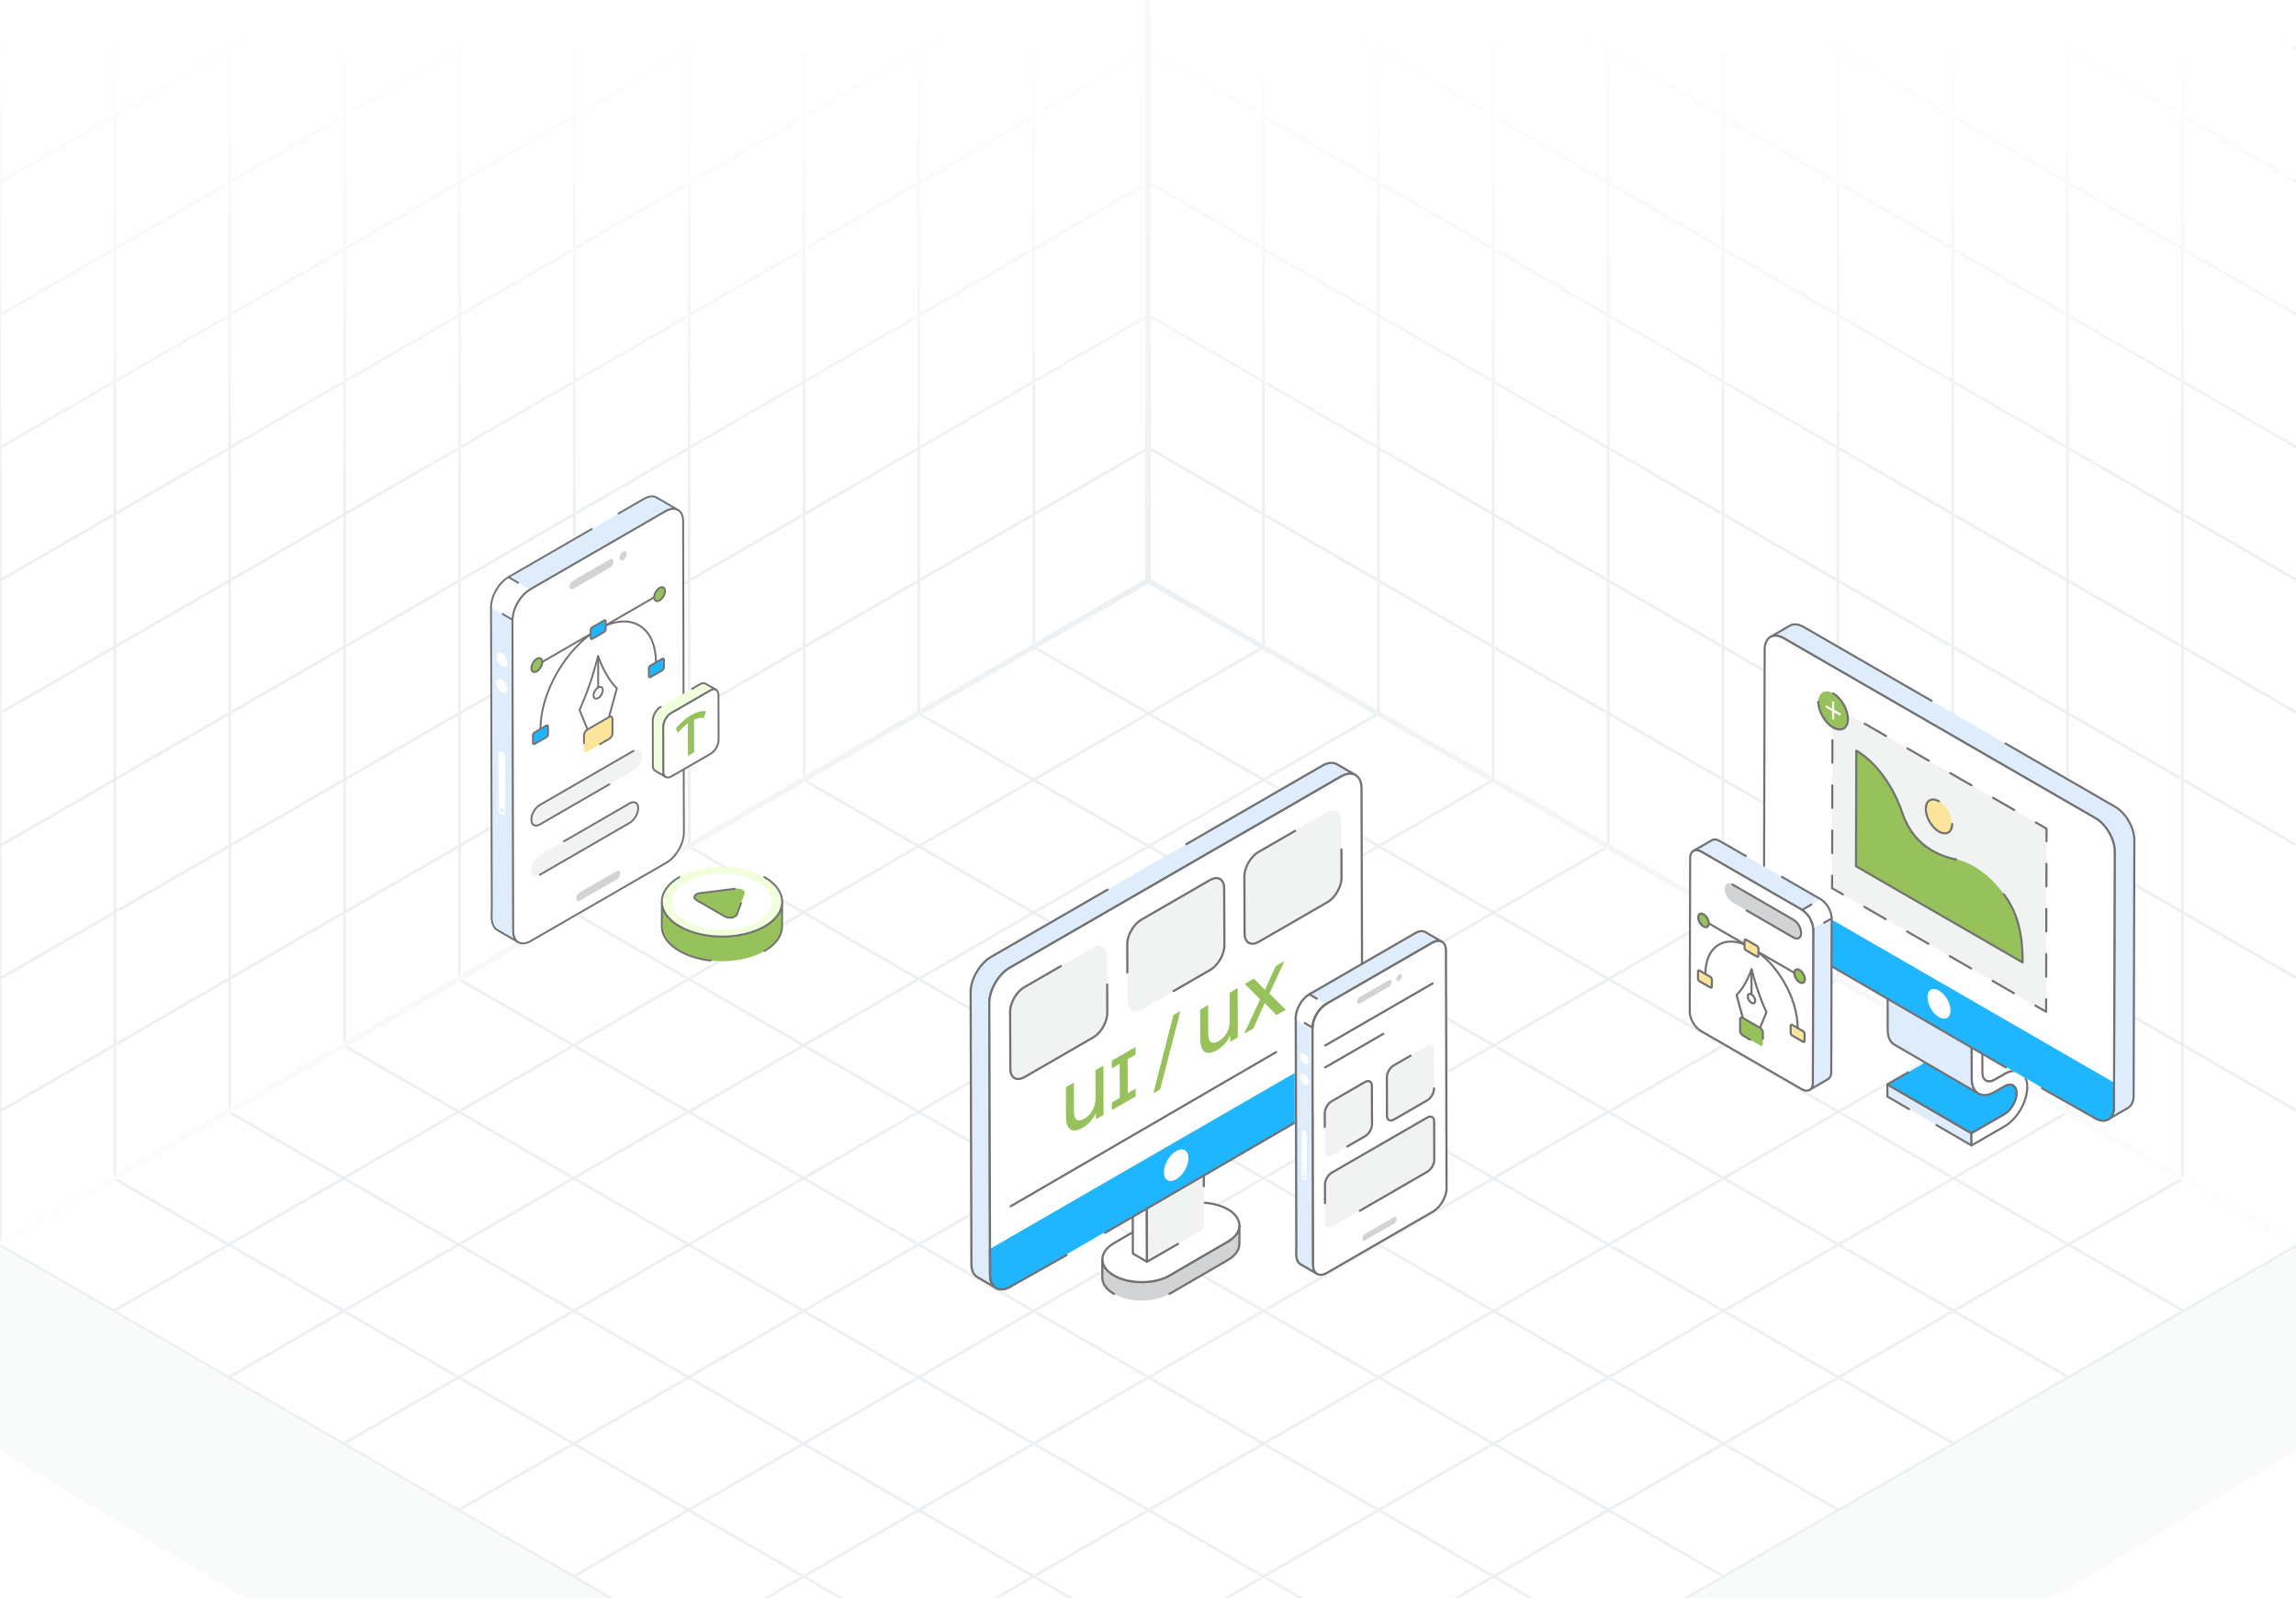 <svg width="431" height="300" viewBox="0 0 431 300" fill="none" xmlns="http://www.w3.org/2000/svg">
<rect x="0" y="0" width="431" height="300" fill="#333333" stroke="none"/>
<g clip-path="url(#clip0_2080_25973)">
<rect width="431" height="300" fill="white"/>
<path d="M237.193 121.463L21.336 246.088M258.779 133.925L42.922 258.55M280.365 146.388L64.507 271.013M301.95 158.85L86.093 283.475M323.536 171.313L107.679 295.938M345.122 183.775L129.265 308.4M366.707 196.238L150.85 320.863M388.293 208.7L172.436 333.325M409.879 221.163L194.022 345.788M194.022 121.463L409.879 246.088M172.436 133.925L388.293 258.55M150.85 146.388L366.707 271.013M129.265 158.85L345.122 283.475M107.679 171.313L323.536 295.938M86.093 183.775L301.95 308.4M64.507 196.238L280.365 320.863M42.922 208.7L258.779 333.325M21.336 221.163L237.193 345.788M215.607 109L-0.25 233.625L215.607 358.25L431.464 233.625L215.607 109Z" stroke="#EDF0F2" stroke-width="0.5"/>
<path d="M237.188 -127.629V121.454M258.75 -115.18V133.904M280.313 -102.731V146.353M301.876 -90.281V158.802M323.438 -77.832V171.251M345.001 -65.383V183.7M366.564 -52.934V196.15M388.126 -40.484V208.599M409.689 -28.035V221.048M215.625 -115.17L431.251 9.322M215.625 -90.261L431.251 34.23M215.625 -65.353L431.251 59.139M215.625 -40.445L431.251 84.047M215.625 -15.536L431.251 108.956M215.625 9.372L431.251 133.864M215.625 34.28L431.251 158.772M215.625 59.189L431.251 183.681M215.625 84.097L431.251 208.589M215.625 -140.078V109.005L431.251 233.497V-15.586L215.625 -140.078Z" stroke="#EDF0F2" stroke-width="0.5"/>
<path d="M194.062 -127.629V121.454M172.5 -115.18V133.904M150.937 -102.731V146.353M129.374 -90.281V158.802M107.812 -77.832V171.251M86.249 -65.383V183.7M64.686 -52.934V196.15M43.124 -40.484V208.599M21.561 -28.035V221.048M215.625 -115.17L-0.001 9.322M215.625 -90.261L-0.001 34.23M215.625 -65.353L-0.001 59.139M215.625 -40.445L-0.001 84.047M215.625 -15.536L-0.001 108.956M215.625 9.372L-0.001 133.864M215.625 34.28L-0.001 158.772M215.625 59.189L-0.001 183.681M215.625 84.097L-0.001 208.589M215.625 -140.078V109.005L-0.001 233.497V-15.586L215.625 -140.078Z" stroke="#EDF0F2" stroke-width="0.5"/>
<path d="M215.5 0L-0.5 0V184.5L215.5 60L215.5 0Z" fill="url(#paint0_linear_2080_25973)"/>
<path d="M214.5 0L430.5 0V184.5L214.5 60L214.5 0Z" fill="url(#paint1_linear_2080_25973)"/>
<path d="M215.5 402L431.5 272V234L215.5 358.5L215.5 402Z" fill="#F9FAFA"/>
<path d="M215.5 402L-0.5 272V234L215.5 358.5L215.5 402Z" fill="#F9FAFA"/>
<path d="M0 233.5L215.5 109M215.5 109L431 233.5M215.5 109V0" stroke="url(#paint2_radial_2080_25973)"/>
<path d="M232.661 230.047L232.652 233.512C232.652 234.604 231.933 235.687 230.504 236.518L219.54 242.888C216.664 244.559 211.995 244.559 209.109 242.888C207.652 242.047 206.924 240.945 206.924 239.843L206.933 236.379C206.933 237.48 207.662 238.582 209.118 239.423C212.004 241.094 216.673 241.094 219.55 239.423L230.513 233.044C231.942 232.223 232.661 231.139 232.661 230.047Z" fill="#D1D3D4"/>
<path d="M219.539 243.092C219.469 243.092 219.401 243.056 219.363 242.991C219.307 242.894 219.339 242.77 219.437 242.714L230.4 236.344C231.72 235.577 232.447 234.571 232.447 233.512L232.453 231.512C232.079 232.154 231.456 232.737 230.613 233.222L219.65 239.599C216.723 241.302 211.952 241.301 209.015 239.6C208.147 239.099 207.509 238.497 207.131 237.837L207.125 239.845C207.125 240.918 207.865 241.938 209.209 242.712C209.306 242.769 209.34 242.893 209.283 242.99C209.228 243.088 209.103 243.121 209.006 243.065C207.531 242.214 206.719 241.07 206.719 239.844L206.728 236.378C206.729 236.266 206.82 236.176 206.932 236.176C206.932 236.176 206.932 236.176 206.932 236.176C207.044 236.176 207.135 236.267 207.135 236.379C207.135 237.453 207.875 238.472 209.219 239.247C212.043 240.884 216.631 240.883 219.446 239.248L230.41 232.869C231.725 232.113 232.451 231.116 232.457 230.061V230.046C232.457 229.934 232.548 229.844 232.66 229.844C232.66 229.844 232.66 229.844 232.66 229.844C232.772 229.844 232.863 229.935 232.863 230.047C232.863 230.047 232.863 230.047 232.863 230.048C232.863 230.052 232.863 230.057 232.863 230.061L232.853 233.513C232.853 234.721 232.055 235.852 230.604 236.695L219.641 243.064C219.608 243.084 219.574 243.092 219.539 243.092Z" fill="#717171"/>
<path d="M230.481 227.01C233.373 228.68 233.388 231.384 230.515 233.054L219.548 239.427C216.675 241.096 212.006 241.096 209.114 239.427C206.223 237.757 206.207 235.053 209.08 233.383L220.047 227.01C222.92 225.34 227.589 225.341 230.481 227.01Z" fill="white"/>
<path d="M214.34 240.878C212.414 240.878 210.486 240.454 209.015 239.605C207.546 238.756 206.736 237.617 206.734 236.396C206.733 235.184 207.53 234.052 208.981 233.209L219.947 226.837C222.871 225.138 227.643 225.138 230.585 226.836C232.053 227.684 232.863 228.823 232.865 230.044C232.867 231.257 232.069 232.389 230.619 233.231L219.652 239.604C218.191 240.453 216.267 240.878 214.34 240.878ZM225.259 225.962C223.406 225.962 221.557 226.371 220.151 227.187L209.185 233.56C207.865 234.327 207.139 235.334 207.141 236.395C207.143 237.465 207.88 238.48 209.218 239.252C212.048 240.887 216.637 240.886 219.448 239.253L230.415 232.88C231.734 232.113 232.46 231.106 232.459 230.044C232.457 228.974 231.72 227.961 230.381 227.188C228.966 226.371 227.111 225.962 225.259 225.962Z" fill="#717171"/>
<path d="M215.317 236.866L212.665 235.325L212.605 214.465L215.257 216.006L215.317 236.866Z" fill="white"/>
<path d="M215.313 237.069C215.278 237.069 215.243 237.06 215.211 237.041L212.559 235.5C212.496 235.465 212.458 235.398 212.458 235.326L212.398 214.465C212.398 214.392 212.437 214.325 212.5 214.288C212.564 214.252 212.642 214.254 212.704 214.289L215.356 215.83C215.419 215.866 215.457 215.933 215.457 216.005L215.517 236.865C215.517 236.938 215.478 237.005 215.415 237.042C215.383 237.061 215.348 237.069 215.313 237.069ZM212.864 235.207L215.109 236.512L215.051 216.123L212.806 214.819L212.864 235.207Z" fill="#717171"/>
<path d="M215.257 216.011L211.928 214.076L222.621 207.902L225.95 209.837L215.257 216.011Z" fill="white"/>
<path d="M215.257 216.206C215.221 216.206 215.186 216.196 215.155 216.178L211.826 214.243C211.763 214.206 211.725 214.14 211.725 214.068C211.725 213.995 211.764 213.928 211.826 213.891L222.52 207.718C222.583 207.682 222.661 207.683 222.723 207.718L226.052 209.653C226.115 209.69 226.153 209.757 226.153 209.829C226.153 209.902 226.115 209.968 226.052 210.005L215.358 216.179C215.327 216.197 215.292 216.206 215.257 216.206ZM212.333 214.069L215.257 215.768L225.545 209.828L222.621 208.129L212.333 214.069Z" fill="#717171"/>
<path d="M225.949 209.836L226.008 230.696L215.315 236.87L215.256 216.01L225.949 209.836Z" fill="#F1F2F2"/>
<path d="M215.313 237.066C215.278 237.066 215.243 237.057 215.212 237.039C215.149 237.002 215.11 236.935 215.11 236.863L215.051 216.003C215.05 215.93 215.089 215.863 215.152 215.826L225.846 209.652C225.908 209.616 225.986 209.616 226.048 209.652C226.111 209.689 226.15 209.756 226.15 209.828L226.185 222.666C226.186 222.779 226.095 222.87 225.982 222.87H225.982C225.87 222.87 225.779 222.779 225.779 222.667L225.745 210.18L215.457 216.12L215.515 236.51L221.026 233.328C221.123 233.273 221.247 233.305 221.304 233.403C221.36 233.5 221.327 233.624 221.23 233.681L215.414 237.038C215.383 237.057 215.348 237.066 215.313 237.066Z" fill="#717171"/>
<path d="M222.693 158.468L248.22 143.731C249.288 143.11 250.25 143.061 250.959 143.459L254.469 145.497C253.76 145.099 252.799 145.157 251.73 145.769L189.55 181.676H189.541C187.414 182.9 185.704 185.862 185.714 188.3L185.86 239.311C185.86 240.525 186.287 241.38 186.976 241.778L183.466 239.74C182.786 239.342 182.349 238.497 182.349 237.283L182.203 186.263C182.193 183.825 183.913 180.853 186.04 179.629L207.907 167.004" fill="#DEECFB"/>
<path d="M186.977 241.981C186.942 241.981 186.907 241.973 186.875 241.954L186.874 241.954L183.364 239.916C182.578 239.456 182.146 238.521 182.146 237.283L182 186.264C181.99 183.764 183.757 180.708 185.939 179.452L207.806 166.829C207.902 166.772 208.028 166.806 208.083 166.903C208.14 167 208.106 167.125 208.009 167.181L186.142 179.805C184.073 180.995 182.397 183.892 182.407 186.262L182.553 237.282C182.553 238.37 182.913 239.181 183.569 239.564L185.989 240.969C185.771 240.515 185.657 239.954 185.657 239.311L185.511 188.301C185.5 185.804 187.263 182.753 189.44 181.5C189.452 181.493 189.465 181.486 189.479 181.482L251.629 145.593C252.205 145.262 252.768 145.08 253.288 145.046L250.857 143.635C250.18 143.254 249.278 143.351 248.322 143.906L222.794 158.644C222.696 158.699 222.572 158.667 222.516 158.57C222.46 158.473 222.494 158.348 222.591 158.292L248.118 143.555C249.204 142.925 250.248 142.828 251.059 143.283L254.572 145.321C254.668 145.377 254.701 145.501 254.646 145.598C254.591 145.696 254.467 145.728 254.37 145.674C253.696 145.295 252.795 145.393 251.831 145.946L189.652 181.853C189.639 181.86 189.626 181.865 189.612 181.87C187.562 183.068 185.908 185.944 185.917 188.3L186.063 239.31C186.063 240.406 186.421 241.217 187.07 241.598L187.078 241.602C187.175 241.658 187.208 241.782 187.152 241.879C187.115 241.945 187.046 241.981 186.977 241.981Z" fill="#717171"/>
<path d="M251.729 145.77C253.853 144.543 255.581 145.528 255.588 147.961L255.732 198.976C255.74 201.417 254.022 204.391 251.898 205.617L189.721 241.516C187.597 242.742 185.868 241.757 185.862 239.316L185.717 188.301C185.71 185.869 187.427 182.894 189.551 181.668L251.729 145.77Z" fill="white"/>
<path d="M187.991 242.248C187.589 242.248 187.216 242.153 186.885 241.964C186.095 241.509 185.658 240.569 185.654 239.317L185.51 188.302C185.503 185.804 187.268 182.749 189.445 181.492L251.623 145.594C253.873 144.294 255.78 145.356 255.787 147.96L255.931 198.975C255.939 201.477 254.173 204.536 251.996 205.794C251.898 205.849 251.774 205.816 251.718 205.719C251.662 205.622 251.695 205.498 251.793 205.441C253.858 204.249 255.532 201.349 255.525 198.977L255.381 147.962C255.374 145.684 253.815 144.796 251.826 145.946L189.649 181.844C187.584 183.037 185.909 185.933 185.916 188.301L186.061 239.316C186.064 240.417 186.429 241.232 187.088 241.611C187.753 241.995 188.649 241.898 189.615 241.34C189.712 241.284 189.837 241.317 189.893 241.414C189.949 241.511 189.916 241.636 189.818 241.692C189.178 242.061 188.556 242.248 187.991 242.248Z" fill="#717171"/>
<path d="M255.734 198.971C255.734 201.409 254.024 204.391 251.897 205.615L189.717 241.512C187.6 242.736 185.871 241.755 185.861 239.308L185.852 234.44L255.724 194.094L255.734 198.971Z" fill="#1FB6FF"/>
<path d="M187.992 242.245C187.591 242.245 187.219 242.151 186.889 241.962C186.098 241.507 185.659 240.565 185.654 239.31L185.645 234.442C185.644 234.329 185.735 234.238 185.847 234.238H185.848C185.96 234.238 186.051 234.329 186.051 234.441L186.061 239.309C186.065 240.413 186.431 241.23 187.091 241.609C187.756 241.991 188.65 241.894 189.612 241.338L200.127 235.41C200.223 235.356 200.348 235.389 200.403 235.486C200.459 235.584 200.424 235.709 200.326 235.764L189.813 241.691C189.176 242.06 188.556 242.245 187.992 242.245Z" fill="#717171"/>
<path d="M207.451 231.63C207.382 231.63 207.313 231.593 207.276 231.529C207.219 231.431 207.252 231.307 207.349 231.251L251.797 205.439C253.856 204.254 255.532 201.353 255.532 198.972L255.522 194.095C255.522 193.982 255.613 193.891 255.725 193.891H255.725C255.837 193.891 255.928 193.981 255.929 194.093L255.938 198.971C255.938 201.483 254.172 204.542 252 205.791L207.553 231.602C207.521 231.621 207.486 231.63 207.451 231.63Z" fill="#717171"/>
<path d="M220.784 216.086C222.058 215.351 223.092 215.94 223.096 217.404C223.1 218.867 222.073 220.646 220.8 221.381C219.531 222.113 218.492 221.528 218.488 220.064C218.484 218.6 219.516 216.818 220.784 216.086Z" fill="white"/>
<path d="M192.323 202.187C190.849 203.038 189.658 202.36 189.653 200.665L189.611 189.923C189.606 188.242 190.789 186.18 192.264 185.329L205.136 177.897C206.599 177.052 207.801 177.738 207.806 179.418L207.848 190.161C207.853 191.855 206.658 193.91 205.196 194.755L192.323 202.187Z" fill="#F1F2F2"/>
<path d="M189.456 200.664L189.414 189.921C189.409 188.17 190.644 186.03 192.168 185.15L199.052 181.175C199.149 181.12 199.274 181.153 199.329 181.25C199.386 181.347 199.352 181.472 199.255 181.528L192.371 185.502C190.96 186.317 189.816 188.299 189.821 189.919L189.863 200.662C189.867 202.197 190.883 202.781 192.227 202.008L205.1 194.576C206.511 193.762 207.655 191.78 207.651 190.159L207.636 184.843C207.635 184.731 207.726 184.639 207.838 184.639H207.839C207.951 184.639 208.042 184.73 208.042 184.842L208.057 190.158C208.062 191.909 206.826 194.049 205.303 194.928L192.431 202.36C190.813 203.294 189.461 202.509 189.456 200.664Z" fill="#717171"/>
<path d="M227.128 165.207C228.603 164.356 229.793 165.034 229.798 166.728L229.84 177.471C229.845 179.151 228.662 181.214 227.188 182.065L214.315 189.497C212.853 190.341 211.65 189.656 211.645 187.975L211.604 177.233C211.599 175.539 212.793 173.483 214.256 172.639L227.128 165.207Z" fill="#F1F2F2"/>
<path d="M220.13 186.141C220.074 186.044 220.107 185.919 220.204 185.863L227.088 181.888C228.499 181.074 229.644 179.092 229.639 177.471L229.597 166.729C229.593 165.192 228.571 164.61 227.232 165.384L214.359 172.816C212.949 173.63 211.804 175.611 211.809 177.233L211.824 182.548C211.824 182.661 211.733 182.752 211.621 182.752H211.621C211.509 182.752 211.418 182.662 211.417 182.55L211.402 177.234C211.398 175.482 212.633 173.343 214.156 172.463L227.029 165.031C228.644 164.1 229.999 164.878 230.003 166.728L230.045 177.47C230.05 179.22 228.815 181.361 227.292 182.24L220.408 186.215C220.308 186.271 220.185 186.236 220.13 186.141Z" fill="#717171"/>
<path d="M236.301 176.792C234.827 177.643 233.637 176.965 233.632 175.271L233.59 164.528C233.585 162.848 234.768 160.785 236.242 159.934L249.115 152.502C250.577 151.658 251.779 152.343 251.784 154.024L251.826 164.766C251.831 166.46 250.637 168.516 249.174 169.36L236.301 176.792Z" fill="#F1F2F2"/>
<path d="M233.429 175.273L233.387 164.53C233.382 162.78 234.617 160.639 236.141 159.759L243.024 155.785C243.121 155.729 243.246 155.762 243.302 155.859C243.358 155.956 243.325 156.081 243.228 156.137L236.344 160.112C234.933 160.926 233.789 162.908 233.793 164.528L233.835 175.271C233.839 176.807 234.857 177.391 236.2 176.617L249.073 169.185C250.484 168.371 251.628 166.389 251.623 164.768L251.608 159.453C251.608 159.34 251.699 159.249 251.811 159.249H251.812C251.924 159.249 252.015 159.339 252.015 159.451L252.03 164.767C252.035 166.517 250.8 168.657 249.276 169.538L236.404 176.97C234.792 177.9 233.434 177.126 233.429 175.273Z" fill="#717171"/>
<path d="M207.137 200.02L207.163 209.294L205.72 210.128L205.717 208.947C205.174 210.138 204.33 211.062 203.182 211.724C201.146 212.9 200.11 211.9 200.103 209.559L200.088 204.089L201.588 203.223L201.603 208.627C201.608 210.297 202.364 210.685 203.536 210.009C204.806 209.275 205.656 207.919 205.651 206.117L205.636 200.886L207.137 200.02Z" fill="#97C15A"/>
<path d="M213.159 196.539L213.163 197.983L211.674 198.843L211.692 205.231L213.182 204.371L213.186 205.814L208.722 208.391L208.718 206.948L210.207 206.088L210.189 199.7L208.7 200.56L208.695 199.116L213.159 196.539Z" fill="#97C15A"/>
<path d="M221.564 189.797L217.794 204.477L216.502 205.224L220.271 190.543L221.564 189.797Z" fill="#97C15A"/>
<path d="M232.339 185.461L232.365 194.736L230.927 195.566L230.924 194.385C230.376 195.58 229.531 196.503 228.389 197.163C226.373 198.327 225.317 197.382 225.31 194.997L225.295 189.528L226.795 188.662L226.81 194.066C226.815 195.755 227.573 196.123 228.743 195.447C229.995 194.725 230.864 193.363 230.859 191.555L230.844 186.324L232.339 185.461Z" fill="#97C15A"/>
<path d="M241.119 180.395L238.302 186.507L241.352 189.55L239.619 190.55L237.418 188.29L235.258 193.068L233.551 194.054L236.538 187.592L233.685 184.686L235.383 183.706L237.458 185.812L239.489 181.336L241.119 180.395Z" fill="#97C15A"/>
<path d="M189.721 226.643C189.651 226.643 189.583 226.606 189.545 226.542C189.489 226.444 189.522 226.32 189.619 226.264L239.439 197.333C239.535 197.276 239.66 197.309 239.717 197.406C239.773 197.504 239.74 197.627 239.643 197.684L189.823 226.615C189.791 226.634 189.756 226.643 189.721 226.643Z" fill="#717171"/>
<path d="M247.01 239.339L243.857 237.51C242.872 236.849 243.11 235.026 243.11 234.395L243 191.277L246.154 193.112L246.264 237.697C246.263 238.504 246.549 239.075 247.01 239.339Z" fill="#DEECFB"/>
<path d="M270.45 177.001C269.983 176.732 269.34 176.771 268.626 177.183L248.706 188.686L245.553 186.851L265.473 175.348C266.187 174.941 266.83 174.903 267.297 175.172L270.45 177.001Z" fill="#DEECFB"/>
<path d="M247.249 239.331C247.215 239.331 247.18 239.322 247.148 239.304C247.143 239.301 247.138 239.298 247.133 239.296L243.994 237.474C243.045 236.858 243.098 235.494 243.134 234.592C243.152 234.127 243.134 232.039 243.035 191.067C243.035 190.954 243.126 190.863 243.238 190.863H243.238C243.35 190.863 243.441 190.954 243.442 191.066L243.552 234.183C243.552 235.095 243.342 236.567 244.206 237.128L246.447 238.428C246.169 237.652 246.356 239.996 246.189 192.902C246.188 192.789 246.279 192.698 246.392 192.698H246.392C246.504 192.698 246.595 192.789 246.595 192.901L246.705 237.486C246.705 238.188 246.93 238.705 247.339 238.945L247.351 238.953C247.448 239.008 247.481 239.132 247.426 239.23C247.388 239.295 247.319 239.331 247.249 239.331Z" fill="#717171"/>
<path d="M248.944 188.683C248.874 188.683 248.806 188.646 248.768 188.581C248.712 188.484 248.745 188.36 248.843 188.303L268.763 176.8C269.08 176.617 269.391 176.5 269.687 176.448L267.433 175.14C267.013 174.898 266.437 174.962 265.812 175.317L245.893 186.821C245.796 186.876 245.671 186.843 245.615 186.746C245.559 186.65 245.592 186.525 245.69 186.469L265.61 174.964C266.367 174.534 267.086 174.473 267.637 174.789L270.791 176.619C271.021 176.752 270.822 177.105 270.587 176.971C270.166 176.728 269.59 176.792 268.966 177.153L249.046 188.656C249.014 188.674 248.979 188.683 248.944 188.683Z" fill="#717171"/>
<path d="M271.541 223.032C271.546 224.657 270.4 226.636 268.981 227.451L249.068 238.956C247.649 239.772 246.497 239.119 246.492 237.489L246.426 208.952L246.405 208.963L246.383 192.903C246.383 191.278 247.524 189.294 248.937 188.479L268.861 176.979C270.275 176.164 271.427 176.821 271.432 178.446L271.443 186.675L271.454 186.669L271.541 223.032Z" fill="white"/>
<path d="M260.691 184.026C260.984 183.856 261.225 183.993 261.226 184.33C261.227 184.671 260.988 185.08 260.695 185.249L255.298 188.365C255.005 188.534 254.765 188.401 254.764 188.061C254.763 187.724 255.001 187.311 255.294 187.142L260.691 184.026Z" fill="#D1D3D4"/>
<path d="M263.021 183.737C263.23 183.379 263.23 182.991 263.023 182.87C262.815 182.749 262.478 182.942 262.27 183.3C262.061 183.659 262.061 184.047 262.268 184.168C262.476 184.288 262.813 184.096 263.021 183.737Z" fill="#D1D3D4"/>
<path d="M246.391 192.903L243.238 191.071C243.234 189.445 244.376 187.466 245.792 186.648L248.944 188.48C247.529 189.298 246.386 191.277 246.391 192.903Z" fill="white"/>
<path d="M246.387 193.103C246.352 193.103 246.317 193.094 246.285 193.076L244.838 192.235C244.74 192.179 244.708 192.055 244.764 191.957C244.82 191.86 244.945 191.826 245.042 191.884L246.199 192.556C246.341 190.941 247.469 189.092 248.84 188.301C248.937 188.245 249.061 188.278 249.117 188.375C249.173 188.472 249.14 188.597 249.043 188.653C247.686 189.437 246.586 191.342 246.591 192.899C246.591 192.972 246.552 193.04 246.489 193.076C246.458 193.095 246.422 193.103 246.387 193.103Z" fill="#717171"/>
<path d="M243.235 191.275C243.123 191.275 243.032 191.184 243.031 191.072C243.027 189.383 244.217 187.32 245.687 186.472C245.75 186.435 245.828 186.437 245.89 186.473L247.297 187.291C247.395 187.347 247.427 187.471 247.371 187.568C247.315 187.664 247.19 187.698 247.093 187.641L245.79 186.884C244.48 187.701 243.434 189.551 243.438 191.07C243.439 191.183 243.348 191.274 243.235 191.274C243.235 191.275 243.235 191.275 243.235 191.275Z" fill="#717171"/>
<path d="M244.835 212.261C245.104 212.416 245.324 212.789 245.324 213.107L245.301 221.218C245.3 221.532 245.078 221.658 244.809 221.503C244.536 221.345 244.315 220.964 244.316 220.65L244.339 212.539C244.34 212.221 244.562 212.103 244.835 212.261ZM244.81 221.124C244.952 221.206 245.065 221.138 245.065 220.974C245.066 220.811 244.954 220.613 244.812 220.531C244.665 220.446 244.553 220.515 244.552 220.678C244.552 220.842 244.664 221.04 244.81 221.124Z" fill="white"/>
<path d="M245.417 199.752C245.738 199.566 245.737 198.965 245.415 198.41C245.093 197.855 244.571 197.557 244.25 197.744C243.928 197.931 243.929 198.532 244.252 199.086C244.574 199.641 245.096 199.939 245.417 199.752Z" fill="white"/>
<path d="M245.413 203.639C245.734 203.452 245.734 202.851 245.411 202.297C245.089 201.742 244.567 201.444 244.246 201.631C243.925 201.817 243.925 202.418 244.248 202.973C244.57 203.528 245.092 203.826 245.413 203.639Z" fill="white"/>
<path d="M248.673 196.072L268.83 184.434C268.927 184.377 269.052 184.411 269.108 184.508C269.164 184.605 269.131 184.73 269.034 184.786L248.876 196.424C248.642 196.558 248.441 196.206 248.673 196.072Z" fill="#717171"/>
<path d="M248.673 200.187L259.56 193.902C259.657 193.846 259.781 193.879 259.837 193.977C259.894 194.074 259.86 194.198 259.763 194.255L248.876 200.539C248.642 200.673 248.441 200.322 248.673 200.187Z" fill="#717171"/>
<path d="M267.923 209.78C268.64 209.366 269.219 209.696 269.221 210.52L269.241 217.717C269.244 218.534 268.669 219.536 267.952 219.95L250.041 230.291C249.33 230.702 248.745 230.369 248.743 229.552L248.723 222.354C248.72 221.531 249.301 220.532 250.012 220.121L267.923 209.78Z" fill="#F1F2F2"/>
<path d="M256.229 203.116C256.946 202.702 257.524 203.032 257.527 203.855L257.547 211.053C257.55 211.87 256.974 212.872 256.258 213.286L250 216.899C249.289 217.309 248.704 216.976 248.702 216.16L248.682 208.962C248.679 208.138 249.26 207.139 249.971 206.729L256.229 203.116Z" fill="#F1F2F2"/>
<path d="M267.883 196.389C268.6 195.976 269.178 196.305 269.181 197.129L269.201 204.326C269.204 205.143 268.629 206.146 267.912 206.559L261.654 210.172C260.943 210.583 260.358 210.25 260.356 209.433L260.336 202.236C260.334 201.412 260.914 200.413 261.625 200.002L267.883 196.389Z" fill="#F1F2F2"/>
<path d="M255.262 227.483C255.192 227.483 255.123 227.447 255.086 227.382C255.03 227.285 255.063 227.16 255.16 227.104L267.849 219.778C268.495 219.406 269.039 218.464 269.036 217.722L269.016 210.525C269.015 209.865 268.612 209.622 268.023 209.96L250.112 220.301C249.466 220.674 248.922 221.616 248.924 222.358L248.934 225.845C248.934 225.958 248.843 226.049 248.731 226.049H248.731C248.619 226.049 248.528 225.958 248.527 225.846L248.518 222.359C248.515 221.459 249.126 220.4 249.909 219.949L267.82 209.608C268.672 209.116 269.42 209.54 269.423 210.523L269.443 217.72C269.445 218.62 268.834 219.679 268.052 220.131L255.363 227.456C255.331 227.475 255.296 227.483 255.262 227.483Z" fill="#717171"/>
<path d="M252.913 215.422C252.843 215.422 252.775 215.385 252.738 215.321C252.681 215.224 252.715 215.099 252.812 215.043L256.158 213.11C256.804 212.738 257.348 211.795 257.346 211.054L257.325 203.857C257.324 203.196 256.92 202.954 256.332 203.292L250.075 206.905C249.429 207.278 248.885 208.22 248.887 208.962L248.895 211.546C248.895 211.659 248.804 211.75 248.692 211.75H248.691C248.579 211.75 248.488 211.659 248.488 211.547L248.48 208.963C248.478 208.064 249.089 207.005 249.871 206.553L256.129 202.94C256.988 202.446 257.729 202.879 257.732 203.855L257.753 211.052C257.755 211.952 257.144 213.011 256.362 213.463L253.015 215.395C252.983 215.413 252.948 215.422 252.913 215.422Z" fill="#717171"/>
<path d="M260.155 209.43L260.135 202.233C260.132 201.333 260.743 200.274 261.526 199.823L264.669 198.008C264.765 197.952 264.89 197.985 264.946 198.082C265.003 198.179 264.969 198.304 264.872 198.36L261.729 200.175C261.083 200.547 260.539 201.49 260.541 202.231L260.561 209.428C260.563 210.087 260.977 210.327 261.555 209.993L267.812 206.38C268.458 206.007 269.002 205.066 269 204.323C269 204.211 269.091 204.119 269.203 204.119H269.203C269.315 204.119 269.406 204.21 269.407 204.322C269.409 205.222 268.798 206.281 268.016 206.732L261.758 210.346C260.902 210.84 260.157 210.393 260.155 209.43Z" fill="#717171"/>
<path d="M261.66 228.487C261.953 228.317 262.193 228.454 262.194 228.791C262.195 229.132 261.957 229.541 261.664 229.71L256.267 232.826C255.974 232.995 255.734 232.862 255.732 232.522C255.731 232.185 255.97 231.772 256.263 231.602L261.66 228.487Z" fill="#D1D3D4"/>
<path d="M247.917 239.512C247.636 239.512 247.375 239.446 247.144 239.312C246.596 238.997 246.293 238.35 246.29 237.49L246.226 209.045C246.212 209.02 246.203 208.992 246.203 208.963L246.182 192.903C246.182 191.212 247.373 189.148 248.838 188.303L268.762 176.803C270.31 175.911 271.632 176.66 271.637 178.446L271.648 186.608C271.655 186.627 271.659 186.647 271.659 186.668L271.746 223.032C271.752 224.72 270.558 226.78 269.084 227.627L249.172 239.133C248.733 239.384 248.306 239.512 247.917 239.512ZM246.61 208.87C246.624 208.894 246.632 208.922 246.632 208.951L246.697 237.488C246.699 238.197 246.93 238.72 247.347 238.96C247.768 239.203 248.344 239.139 248.969 238.78L268.881 227.274C270.242 226.493 271.345 224.59 271.34 223.033L271.253 186.735C271.246 186.716 271.242 186.696 271.242 186.674L271.231 178.447C271.226 176.983 270.247 176.414 268.965 177.155L249.041 188.655C247.689 189.435 246.588 191.341 246.588 192.903L246.61 208.87Z" fill="#717171"/>
<path d="M97.305 176.878L93.272 174.538C92.012 173.693 92.316 171.362 92.316 170.555L92.176 113.992L96.209 116.339L96.349 174.777C96.349 175.81 96.715 176.541 97.305 176.878Z" fill="#DEECFB"/>
<path d="M116.627 96.098L120.918 93.621C121.831 93.1 122.653 93.051 123.25 93.396L127.283 95.735C126.686 95.391 125.864 95.44 124.951 95.967L99.474 110.68L95.441 108.333L116.627 96.098Z" fill="#DEECFB"/>
<path d="M97.302 177.049C97.273 177.049 97.243 177.041 97.216 177.026C97.216 177.026 97.216 177.026 97.215 177.025H97.215C97.209 177.022 97.203 177.018 97.198 177.015L93.183 174.685C92.014 173.927 92.081 172.211 92.126 171.077C92.134 170.883 92.141 170.705 92.141 170.552L92 113.99C92 113.894 92.077 113.816 92.173 113.816C92.268 113.816 92.346 113.894 92.347 113.989L92.487 170.551C92.487 170.709 92.48 170.891 92.473 171.09C92.431 172.147 92.368 173.743 93.364 174.39L96.456 176.184C96.271 175.798 96.174 175.321 96.174 174.775L96.034 116.337C96.033 116.24 96.111 116.163 96.207 116.163H96.207C96.302 116.163 96.38 116.24 96.38 116.335L96.52 174.774C96.52 175.703 96.823 176.391 97.372 176.715L97.389 176.726C97.472 176.773 97.5 176.879 97.453 176.962C97.42 177.018 97.362 177.049 97.302 177.049Z" fill="#717171"/>
<path d="M99.476 110.852C99.416 110.852 99.358 110.821 99.326 110.765C99.278 110.683 99.306 110.576 99.389 110.528L124.866 95.816C125.355 95.534 125.831 95.376 126.271 95.346L123.165 93.544C122.6 93.22 121.833 93.299 121.005 93.769L116.182 96.555C116.099 96.602 115.993 96.574 115.946 96.491C115.898 96.409 115.926 96.302 116.009 96.254L120.832 93.469C121.771 92.934 122.661 92.854 123.338 93.244L127.371 95.584C127.371 95.584 127.371 95.584 127.372 95.584L127.372 95.584C127.454 95.632 127.483 95.738 127.435 95.82C127.387 95.903 127.282 95.931 127.198 95.884C126.632 95.557 125.865 95.639 125.039 96.116L99.563 110.829C99.535 110.844 99.506 110.852 99.476 110.852Z" fill="#717171"/>
<path d="M95.447 108.506C95.387 108.506 95.329 108.474 95.297 108.419C95.249 108.336 95.277 108.23 95.36 108.182L110.97 99.168C111.053 99.12 111.159 99.148 111.207 99.231C111.255 99.314 111.226 99.42 111.143 99.468L95.533 108.483C95.506 108.498 95.476 108.506 95.447 108.506Z" fill="#717171"/>
<path d="M128.375 156.278C128.381 158.362 126.918 160.891 125.104 161.933L99.632 176.647C97.818 177.689 96.349 176.854 96.343 174.77L96.205 116.329C96.199 114.252 97.661 111.716 99.469 110.674L124.948 95.967C126.755 94.919 128.231 95.76 128.237 97.837L128.375 156.278Z" fill="white"/>
<path d="M98.161 177.273C97.818 177.273 97.5 177.192 97.218 177.03C96.546 176.643 96.175 175.841 96.171 174.773L96.033 116.333C96.027 114.2 97.53 111.595 99.384 110.527L124.862 95.82C125.795 95.28 126.682 95.196 127.361 95.586C128.035 95.973 128.408 96.773 128.412 97.84L128.55 156.28C128.556 158.415 127.05 161.02 125.192 162.087L99.721 176.8C99.173 177.114 98.642 177.273 98.161 177.273ZM126.419 95.691C125.999 95.691 125.527 95.835 125.036 96.12L99.557 110.828C97.799 111.84 96.374 114.31 96.38 116.332L96.518 174.772C96.521 175.712 96.831 176.406 97.391 176.73C97.957 177.056 98.722 176.974 99.547 176.5L125.019 161.786C126.781 160.775 128.209 158.305 128.203 156.281L128.065 97.841C128.062 96.903 127.751 96.21 127.188 95.887C126.961 95.756 126.701 95.691 126.419 95.691Z" fill="#717171"/>
<path d="M114.499 104.991C114.874 104.775 115.181 104.95 115.182 105.381C115.183 105.816 114.878 106.34 114.503 106.556L107.601 110.541C107.226 110.757 106.919 110.588 106.918 110.152C106.917 109.721 107.222 109.192 107.597 108.976L114.499 104.991Z" fill="#D1D3D4"/>
<path d="M117.469 104.612C117.736 104.153 117.736 103.657 117.471 103.502C117.205 103.348 116.774 103.594 116.508 104.053C116.241 104.511 116.241 105.008 116.506 105.162C116.772 105.316 117.203 105.07 117.469 104.612Z" fill="#D1D3D4"/>
<path d="M96.204 116.336L92.172 113.993C92.166 111.912 93.627 109.381 95.438 108.336L99.469 110.679C97.659 111.724 96.198 114.255 96.204 116.336Z" fill="white"/>
<path d="M96.207 116.507C96.177 116.507 96.147 116.499 96.12 116.484L94.268 115.408C94.185 115.36 94.157 115.254 94.205 115.171C94.254 115.088 94.359 115.059 94.442 115.109L96.042 116.038C96.166 113.967 97.616 111.549 99.386 110.527C99.469 110.48 99.575 110.507 99.623 110.591C99.671 110.673 99.642 110.779 99.559 110.828C97.8 111.843 96.374 114.313 96.38 116.333C96.381 116.396 96.347 116.453 96.294 116.484C96.267 116.5 96.237 116.507 96.207 116.507Z" fill="#717171"/>
<path d="M92.177 114.166C92.082 114.166 92.004 114.089 92.004 113.994C91.998 111.862 93.502 109.257 95.356 108.187C95.41 108.156 95.477 108.157 95.53 108.187L97.329 109.233C97.412 109.281 97.44 109.386 97.392 109.47C97.344 109.552 97.237 109.58 97.155 109.532L95.443 108.538C93.724 109.583 92.344 112.005 92.35 113.992C92.351 114.089 92.273 114.166 92.178 114.166H92.177Z" fill="#717171"/>
<path d="M94.218 141.097C94.563 141.296 94.844 141.772 94.843 142.179L94.814 152.552C94.812 152.954 94.529 153.115 94.184 152.916C93.835 152.714 93.554 152.227 93.555 151.825L93.584 141.453C93.585 141.046 93.869 140.895 94.218 141.097ZM94.186 152.432C94.368 152.537 94.512 152.449 94.512 152.24C94.513 152.031 94.37 151.778 94.188 151.673C94.001 151.565 93.857 151.653 93.857 151.862C93.856 152.071 93.999 152.324 94.186 152.432Z" fill="white"/>
<path d="M94.954 125.105C95.365 124.866 95.363 124.098 94.951 123.388C94.539 122.679 93.871 122.298 93.461 122.536C93.05 122.775 93.051 123.544 93.463 124.253C93.876 124.963 94.543 125.344 94.954 125.105Z" fill="white"/>
<path d="M94.954 130.07C95.365 129.831 95.363 129.063 94.951 128.353C94.539 127.644 93.871 127.262 93.461 127.501C93.05 127.74 93.051 128.509 93.463 129.218C93.876 129.927 94.543 130.309 94.954 130.07Z" fill="white"/>
<path d="M115.741 163.534C116.116 163.318 116.423 163.493 116.424 163.924C116.425 164.359 116.12 164.883 115.745 165.099L108.843 169.084C108.469 169.3 108.161 169.131 108.16 168.695C108.159 168.264 108.464 167.735 108.839 167.519L115.741 163.534Z" fill="#D1D3D4"/>
<path d="M101.459 136.86C101.44 129.982 106.278 121.609 112.258 118.157C118.25 114.697 123.107 117.473 123.127 124.351" fill="white"/>
<path d="M101.458 137.032C101.363 137.032 101.285 136.955 101.285 136.86C101.266 129.94 106.149 121.482 112.17 118.005C115.133 116.294 117.926 116.021 120.034 117.235C122.13 118.441 123.289 120.968 123.299 124.349C123.3 124.445 123.222 124.523 123.126 124.523H123.126C123.03 124.523 122.953 124.445 122.953 124.35C122.943 121.097 121.846 118.678 119.861 117.536C117.864 116.386 115.194 116.659 112.343 118.305C106.418 121.727 101.612 130.05 101.632 136.858C101.632 136.955 101.554 137.032 101.459 137.032L101.458 137.032Z" fill="#717171"/>
<path d="M124.314 123.665C124.494 123.561 124.637 123.647 124.637 123.854L124.641 125.281C124.642 125.488 124.5 125.738 124.321 125.841L122.131 127.105C121.952 127.209 121.805 127.126 121.805 126.919L121.801 125.491C121.8 125.285 121.946 125.033 122.125 124.929L124.314 123.665Z" fill="#1FB6FF"/>
<path d="M121.631 126.917L121.627 125.489C121.626 125.218 121.803 124.912 122.038 124.776L124.227 123.512C124.517 123.344 124.809 123.506 124.81 123.851L124.814 125.278C124.815 125.549 124.64 125.854 124.407 125.989L122.218 127.253C121.918 127.424 121.633 127.252 121.631 126.917ZM124.401 123.813L122.212 125.077C122.087 125.149 121.973 125.345 121.974 125.488L121.978 126.915C121.978 126.955 121.987 126.974 121.99 126.978C123.02 126.386 124.308 125.645 124.234 125.688C124.359 125.616 124.468 125.425 124.468 125.279L124.464 123.851C124.464 123.813 124.456 123.796 124.453 123.79C124.45 123.792 124.431 123.794 124.401 123.813Z" fill="#717171"/>
<path d="M102.553 136.216C102.732 136.112 102.875 136.198 102.876 136.404L102.88 137.832C102.88 138.039 102.739 138.288 102.559 138.392L100.37 139.656C100.19 139.76 100.044 139.676 100.043 139.47L100.039 138.042C100.038 137.836 100.184 137.584 100.364 137.48L102.553 136.216Z" fill="#1FB6FF"/>
<path d="M99.869 139.471L99.865 138.044C99.864 137.773 100.041 137.467 100.276 137.331L102.466 136.067C102.76 135.898 103.047 136.064 103.049 136.405L103.053 137.832C103.054 138.103 102.878 138.409 102.645 138.543L100.456 139.807C100.153 139.981 99.87 139.804 99.869 139.471ZM102.639 136.368L100.449 137.631C100.324 137.703 100.211 137.899 100.212 138.042L100.216 139.47C100.216 139.509 100.225 139.528 100.228 139.532C101.257 138.941 102.546 138.2 102.471 138.243C102.597 138.171 102.706 137.979 102.706 137.834L102.702 136.406C102.702 136.368 102.694 136.351 102.691 136.345C102.688 136.347 102.67 136.349 102.639 136.368Z" fill="#717171"/>
<path d="M100.684 124.699L123.729 111.387C123.812 111.339 123.918 111.367 123.966 111.45C124.014 111.533 123.986 111.639 123.903 111.687L100.857 124.999C100.656 125.113 100.486 124.813 100.684 124.699Z" fill="#717171"/>
<path d="M113.387 116.474C113.566 116.37 113.709 116.456 113.71 116.662L113.714 118.09C113.714 118.296 113.573 118.546 113.393 118.65L111.204 119.914C111.024 120.018 110.878 119.934 110.877 119.728L110.873 118.3C110.872 118.094 111.018 117.842 111.198 117.738L113.387 116.474Z" fill="#1FB6FF"/>
<path d="M110.703 119.73L110.699 118.302C110.698 118.032 110.875 117.725 111.11 117.589L113.3 116.325C113.594 116.155 113.881 116.323 113.883 116.662L113.887 118.09C113.887 118.361 113.712 118.667 113.479 118.801L111.29 120.065C110.995 120.234 110.705 120.07 110.703 119.73ZM113.525 116.602C113.522 116.604 113.504 116.607 113.473 116.625L111.284 117.889C111.159 117.961 111.045 118.158 111.046 118.301L111.05 119.728C111.05 119.768 111.059 119.787 111.062 119.79C112.092 119.198 113.38 118.458 113.306 118.5C113.431 118.429 113.54 118.237 113.54 118.091L113.536 116.664C113.536 116.629 113.529 116.609 113.525 116.602Z" fill="#717171"/>
<path d="M124.547 111.947C124.948 111.257 124.949 110.509 124.549 110.277C124.15 110.045 123.5 110.416 123.099 111.106C122.698 111.796 122.697 112.544 123.097 112.776C123.497 113.008 124.146 112.637 124.547 111.947Z" fill="#97C15A"/>
<path d="M122.615 112.125C122.613 111.42 123.111 110.559 123.724 110.204C124.418 109.804 125.011 110.164 125.013 110.94C125.014 111.657 124.528 112.501 123.904 112.861C123.209 113.262 122.617 112.899 122.615 112.125ZM123.897 110.504C123.389 110.798 122.96 111.54 122.962 112.124C122.963 112.648 123.284 112.819 123.731 112.56C124.248 112.262 124.668 111.535 124.666 110.941C124.665 110.418 124.344 110.245 123.897 110.504Z" fill="#717171"/>
<path d="M101.502 125.256C101.903 124.566 101.904 123.818 101.504 123.585C101.105 123.353 100.456 123.724 100.054 124.414C99.653 125.105 99.652 125.852 100.052 126.085C100.452 126.317 101.101 125.946 101.502 125.256Z" fill="#97C15A"/>
<path d="M99.57 125.438C99.568 124.732 100.065 123.87 100.679 123.516C101.371 123.118 101.965 123.473 101.967 124.252C101.97 124.97 101.483 125.813 100.859 126.173C100.175 126.568 99.572 126.224 99.57 125.438ZM100.852 123.817C100.343 124.11 99.915 124.852 99.917 125.436C99.918 125.969 100.246 126.127 100.686 125.873C101.831 125.212 101.965 123.172 100.852 123.817Z" fill="#717171"/>
<path d="M115.8 129.214L113.952 135.926L110.655 137.817L108.785 133.256C110.244 130.1 111.358 126.706 112.265 123.172C113.195 125.658 114.319 127.744 115.8 129.214Z" fill="white"/>
<path d="M110.494 137.885L108.624 133.323C108.606 133.279 108.607 133.228 108.627 133.185C109.97 130.279 111.105 126.99 112.097 123.13C112.116 123.057 112.18 123.004 112.255 123C112.331 122.999 112.4 123.042 112.427 123.112C113.432 125.8 114.575 127.756 115.921 129.092C115.966 129.136 115.983 129.201 115.966 129.261L114.118 135.973C114.106 136.017 114.077 136.055 114.037 136.078L110.741 137.969C110.652 138.021 110.534 137.983 110.494 137.885ZM108.973 133.261L110.739 137.57L113.802 135.812L115.605 129.266C114.34 127.984 113.254 126.171 112.296 123.739C111.34 127.366 110.251 130.486 108.973 133.261Z" fill="#717171"/>
<path d="M112.287 129.056C112.763 128.781 113.15 129.002 113.152 129.549C113.154 130.096 112.768 130.763 112.292 131.038C111.809 131.317 111.422 131.096 111.42 130.549C111.419 130.002 111.804 129.335 112.287 129.056Z" fill="white"/>
<path d="M111.897 131.33C111.785 131.33 111.68 131.304 111.586 131.25C111.368 131.124 111.247 130.875 111.246 130.547C111.245 129.935 111.663 129.214 112.2 128.903C112.487 128.739 112.766 128.717 112.985 128.842C113.203 128.968 113.324 129.218 113.325 129.546C113.327 130.158 112.911 130.879 112.379 131.186C112.212 131.282 112.048 131.33 111.897 131.33ZM112.373 129.204C111.949 129.449 111.591 130.063 111.593 130.546C111.593 130.742 111.654 130.889 111.758 130.949C111.866 131.009 112.029 130.987 112.206 130.886C112.626 130.643 112.98 130.03 112.979 129.547C112.978 129.351 112.918 129.203 112.813 129.143C112.706 129.082 112.546 129.104 112.373 129.204Z" fill="#717171"/>
<path d="M114.357 134.583C114.696 134.388 114.965 134.549 114.966 134.938L114.974 137.631C114.975 138.021 114.707 138.492 114.368 138.687L110.239 141.072C109.9 141.267 109.624 141.11 109.623 140.72L109.615 138.027C109.614 137.638 109.888 137.163 110.227 136.967L114.357 134.583Z" fill="#FCE49A"/>
<path d="M112.524 139.554L114.281 138.539C114.563 138.377 114.8 137.962 114.799 137.634L114.792 134.941C114.791 134.817 114.758 134.726 114.699 134.692C114.641 134.659 114.547 134.675 114.443 134.736L110.313 137.12C110.027 137.285 109.787 137.701 109.788 138.029L109.792 139.504C109.793 139.601 109.715 139.678 109.62 139.678C109.619 139.678 109.619 139.678 109.619 139.678C109.524 139.678 109.446 139.601 109.446 139.506L109.441 138.031C109.44 137.578 109.747 137.046 110.141 136.82L114.27 134.435C114.487 134.309 114.702 134.294 114.872 134.392C115.043 134.491 115.138 134.685 115.139 134.939L115.146 137.633C115.148 138.085 114.844 138.615 114.455 138.839L112.697 139.854C112.497 139.968 112.326 139.668 112.524 139.554Z" fill="#717171"/>
<path d="M112.287 129.227C112.191 129.227 112.113 129.149 112.113 129.054V123.173C112.113 123.078 112.191 123 112.287 123C112.382 123 112.46 123.078 112.46 123.173V129.054C112.46 129.149 112.382 129.227 112.287 129.227Z" fill="#717171"/>
<path d="M118.91 140.949C119.79 140.441 120.504 140.848 120.507 141.855C120.51 142.866 119.8 144.094 118.921 144.602L101.337 154.767C100.457 155.275 99.743 154.868 99.74 153.857C99.737 152.85 100.447 151.622 101.327 151.114L118.91 140.949Z" fill="#F1F2F2"/>
<path d="M99.57 153.859C99.567 152.799 100.317 151.5 101.243 150.965L118.827 140.8C118.909 140.753 119.016 140.781 119.064 140.864C119.112 140.947 119.083 141.053 119 141.101L101.416 151.266C100.587 151.745 99.914 152.908 99.917 153.858C99.919 154.733 100.487 155.062 101.253 154.619L114.303 147.074C114.385 147.027 114.492 147.054 114.54 147.138C114.588 147.22 114.559 147.326 114.477 147.375L101.427 154.919C100.424 155.497 99.573 155 99.57 153.859Z" fill="#717171"/>
<path d="M101.341 164.21C100.461 164.718 99.747 164.311 99.744 163.305C99.741 162.294 100.451 161.065 101.331 160.558L118.205 150.805C119.084 150.297 119.798 150.704 119.801 151.715C119.804 152.721 119.095 153.95 118.215 154.458L101.341 164.21Z" fill="#F1F2F2"/>
<path d="M101.341 164.382C101.282 164.382 101.224 164.35 101.191 164.295C101.143 164.212 101.172 164.106 101.255 164.058L118.129 154.305C118.958 153.826 119.631 152.663 119.628 151.713C119.626 150.836 119.057 150.511 118.291 150.953L105.951 158.086C105.868 158.132 105.762 158.105 105.714 158.022C105.666 157.94 105.695 157.834 105.778 157.785L118.118 150.652C119.121 150.074 119.972 150.572 119.975 151.711C119.978 152.773 119.227 154.071 118.302 154.605L101.428 164.359C101.401 164.374 101.371 164.382 101.341 164.382Z" fill="#717171"/>
<path d="M134.435 129.497C134.158 129.345 133.783 129.365 133.36 129.608L126.005 133.858C125.181 134.336 124.515 135.487 124.515 136.436V136.443L124.536 144.901C124.543 145.372 124.702 145.705 124.973 145.857L122.99 144.7C122.72 144.547 122.553 144.214 122.553 143.743L122.532 135.293L122.525 135.286C122.525 134.336 123.191 133.178 124.023 132.7L124.03 132.707L131.378 128.458C131.794 128.208 132.175 128.187 132.445 128.354L134.435 129.497Z" fill="#F1FFDD"/>
<path d="M124.974 146.024C124.945 146.024 124.916 146.017 124.889 146.002C124.881 145.998 124.874 145.994 124.867 145.989L122.904 144.843C122.568 144.653 122.381 144.26 122.381 143.737L122.36 135.323C122.356 135.309 122.354 135.294 122.354 135.279C122.354 134.256 123.05 133.054 123.938 132.544C124.003 132.506 124.087 132.515 124.143 132.569C124.213 132.634 124.219 132.747 124.153 132.817C124.13 132.841 124.103 132.857 124.074 132.865C123.323 133.319 122.717 134.368 122.7 135.243C122.704 135.258 122.707 135.272 122.707 135.285L122.728 143.736C122.728 144.129 122.852 144.416 123.076 144.542L124.416 145.324C124.384 145.195 124.366 145.052 124.364 144.897L124.343 136.438C124.343 135.413 125.036 134.214 125.92 133.701L133.275 129.452C133.42 129.369 133.563 129.308 133.703 129.269L132.361 128.497C132.132 128.357 131.809 128.396 131.469 128.6L130.005 129.447C129.923 129.493 129.816 129.466 129.769 129.383C129.721 129.3 129.749 129.194 129.832 129.146L131.293 128.301C131.745 128.029 132.199 127.991 132.538 128.2L134.522 129.341C134.721 129.455 134.548 129.755 134.352 129.643C134.118 129.514 133.796 129.553 133.448 129.753L126.094 134.002C125.319 134.45 124.689 135.54 124.689 136.43L124.71 144.894C124.716 145.281 124.834 145.564 125.044 145.691L125.061 145.701C125.143 145.749 125.171 145.854 125.124 145.937C125.092 145.993 125.034 146.024 124.974 146.024Z" fill="#717171"/>
<path d="M133.367 129.604C134.195 129.126 134.867 129.509 134.87 130.46L134.894 138.916C134.897 139.867 134.229 141.024 133.401 141.502L126.042 145.75C125.215 146.228 124.542 145.845 124.54 144.894L124.516 136.438C124.513 135.487 125.181 134.33 126.009 133.852L133.367 129.604Z" fill="white"/>
<path d="M125.369 146.128C125.196 146.128 125.035 146.088 124.892 146.005C124.554 145.811 124.367 145.416 124.366 144.893L124.342 136.437C124.339 135.416 125.033 134.213 125.922 133.7L133.28 129.452C134.246 128.897 135.04 129.395 135.043 130.458L135.067 138.914C135.07 139.935 134.376 141.137 133.487 141.65L126.128 145.898C125.864 146.051 125.605 146.128 125.369 146.128ZM133.453 129.752L126.095 134.001C125.317 134.45 124.686 135.543 124.688 136.436L124.712 144.892C124.713 145.286 124.839 145.575 125.065 145.704C125.292 145.835 125.608 145.799 125.955 145.598L133.314 141.35C134.092 140.901 134.723 139.808 134.72 138.915L134.696 130.459C134.694 129.641 134.165 129.34 133.453 129.752Z" fill="#717171"/>
<path d="M132.531 133.49L132.132 134.747C131.541 134.705 130.929 134.827 130.29 135.112L130.308 141.205L129.147 141.876L129.129 135.782C128.487 136.237 127.873 136.822 127.283 137.546L126.879 136.754C128.173 135.117 130.503 133.272 132.531 133.49Z" fill="#97C15A"/>
<path d="M146.826 169.295L146.81 173.929C146.805 175.591 145.713 177.25 143.532 178.518C139.134 181.074 131.987 181.074 127.561 178.518C125.337 177.234 124.226 175.548 124.23 173.865L124.246 169.23C124.241 170.914 125.352 172.6 127.577 173.884C132.003 176.439 139.15 176.439 143.547 173.884C145.729 172.616 146.821 170.957 146.826 169.295Z" fill="#97C15A"/>
<path d="M133.398 180.494C133.391 180.494 133.384 180.493 133.378 180.492C131.141 180.242 129.099 179.613 127.472 178.674C125.263 177.399 124.05 175.692 124.055 173.87L124.07 169.235C124.071 169.14 124.148 169.062 124.243 169.062C124.244 169.062 124.244 169.062 124.244 169.062C124.339 169.062 124.417 169.14 124.417 169.236C124.412 170.93 125.564 172.529 127.66 173.739C132.031 176.264 139.116 176.261 143.458 173.74C145.509 172.548 146.643 170.973 146.649 169.305V169.299C146.65 169.204 146.727 169.127 146.823 169.127H146.823C146.919 169.127 146.996 169.205 146.996 169.301L146.981 173.935C146.976 175.733 145.78 177.416 143.616 178.673C143.533 178.721 143.427 178.692 143.379 178.611C143.331 178.528 143.359 178.422 143.442 178.374C145.496 177.18 146.629 175.604 146.634 173.934L146.644 170.956C144.469 175.986 133.714 177.635 127.487 174.04C125.964 173.16 124.914 172.076 124.411 170.89L124.401 173.871C124.396 175.564 125.548 177.163 127.644 178.374C129.23 179.289 131.226 179.903 133.416 180.149C133.511 180.159 133.58 180.245 133.569 180.34C133.559 180.428 133.485 180.494 133.398 180.494Z" fill="#717171"/>
<path d="M143.486 164.637C147.912 167.192 147.936 171.332 143.543 173.885C139.146 176.44 131.999 176.44 127.573 173.885C123.152 171.332 123.128 167.193 127.526 164.637C131.918 162.085 139.065 162.084 143.486 164.637Z" fill="#F1FFDD"/>
<path d="M127.487 174.04C125.287 172.769 124.073 171.069 124.07 169.253C124.068 167.448 125.264 165.757 127.44 164.493C127.522 164.444 127.629 164.472 127.677 164.555C127.725 164.638 127.697 164.744 127.614 164.792C125.55 165.991 124.415 167.576 124.417 169.252C124.42 170.94 125.571 172.534 127.661 173.739C132.031 176.264 139.117 176.262 143.458 173.74C147.731 171.257 147.721 167.287 143.401 164.792C143.318 164.744 143.29 164.638 143.338 164.555C143.386 164.473 143.492 164.445 143.575 164.492C148.133 167.124 148.131 171.426 143.632 174.039C139.193 176.62 131.95 176.616 127.487 174.04Z" fill="#717171"/>
<path d="M142.119 165.553C145.784 167.606 145.803 170.93 142.167 172.981C138.526 175.033 132.608 175.033 128.943 172.981C125.282 170.93 125.263 167.606 128.905 165.553C132.541 163.503 138.459 163.503 142.119 165.553Z" fill="white"/>
<path d="M139.406 167.018C139.714 167.196 139.877 167.459 139.773 167.736L138.342 171.655C138.114 172.26 136.825 172.481 136.069 172.044L130.747 168.971C129.984 168.531 130.36 167.783 131.405 167.649L138.165 166.808C138.643 166.747 139.097 166.84 139.406 167.018Z" fill="#97C15A"/>
<path d="M135.979 172.196L130.657 169.123C129.784 168.619 130.112 167.642 131.38 167.48L137.921 166.665C138.014 166.654 138.103 166.721 138.114 166.816C138.126 166.911 138.059 166.998 137.964 167.009L131.423 167.824C130.649 167.922 130.16 168.436 130.831 168.823L136.152 171.896C136.793 172.266 137.987 172.101 138.177 171.595L138.952 169.473C139.032 169.256 139.355 169.378 139.277 169.592L138.502 171.715C138.222 172.46 136.797 172.669 135.979 172.196Z" fill="#717171"/>
<path d="M363.513 211.198L370.082 215.015L370.076 212.735L354.291 203.562L354.298 205.842L358.367 208.207" fill="#DEECFB"/>
<path d="M370.082 215.214C370.116 215.214 370.15 215.205 370.18 215.188C370.24 215.153 370.278 215.088 370.277 215.018L370.271 212.738C370.27 212.669 370.234 212.605 370.173 212.57L354.389 203.398C354.329 203.363 354.254 203.362 354.193 203.397C354.133 203.432 354.095 203.497 354.096 203.567L354.102 205.847C354.103 205.916 354.139 205.98 354.2 206.015L358.269 208.38C358.362 208.435 358.481 208.402 358.536 208.309C358.59 208.216 358.558 208.097 358.465 208.042L354.492 205.733L354.487 203.907L369.88 212.852L369.885 214.678L363.61 211.032C363.519 210.977 363.398 211.009 363.343 211.102C363.289 211.196 363.321 211.315 363.414 211.369L369.984 215.187C370.014 215.204 370.048 215.214 370.082 215.214Z" fill="#717171"/>
<path d="M354.29 203.56L370.079 212.736L376.296 209.145C377.555 208.417 378.577 206.646 378.57 205.204C378.57 204.484 378.318 203.98 377.905 203.742L362.123 194.566C362.529 194.804 362.788 195.315 362.788 196.029C362.795 197.478 361.773 199.248 360.514 199.976L354.29 203.56Z" fill="#1FB6FF"/>
<path d="M370.079 212.931C370.113 212.931 370.147 212.923 370.177 212.905L376.393 209.314C377.709 208.555 378.773 206.711 378.766 205.204C378.766 204.435 378.495 203.856 378.003 203.573L362.221 194.398C362.129 194.343 362.009 194.375 361.954 194.468C361.9 194.562 361.932 194.681 362.025 194.736L377.807 203.911C378.174 204.121 378.375 204.581 378.375 205.205C378.381 206.587 377.405 208.278 376.198 208.976L370.079 212.51L354.68 203.561L358.3 201.477C358.394 201.422 358.426 201.303 358.372 201.209C358.318 201.116 358.199 201.084 358.105 201.138L354.192 203.391C354.132 203.426 354.095 203.49 354.095 203.561C354.095 203.63 354.132 203.694 354.192 203.729L369.981 212.904C370.011 212.922 370.045 212.931 370.079 212.931Z" fill="#717171"/>
<path d="M357.015 193.675L372.797 202.85C373.21 203.088 373.784 203.06 374.42 202.689L376.275 201.619C377.458 200.933 378.536 200.877 379.312 201.325L363.524 192.149C362.747 191.702 361.676 191.765 360.493 192.443L358.632 193.521C358.002 193.885 357.428 193.92 357.015 193.675Z" fill="white"/>
<path d="M373.399 203.202C373.748 203.202 374.13 203.087 374.521 202.86L376.375 201.79C377.452 201.165 378.462 201.059 379.217 201.495C379.311 201.548 379.43 201.517 379.483 201.424C379.538 201.331 379.506 201.212 379.412 201.158L379.412 201.157C379.412 201.157 379.412 201.157 379.412 201.157L363.624 191.983C362.752 191.479 361.605 191.582 360.398 192.276L358.535 193.354C357.993 193.668 357.495 193.727 357.13 193.517L357.115 193.509C357.022 193.455 356.903 193.485 356.848 193.578C356.794 193.671 356.825 193.79 356.917 193.845C356.923 193.849 356.929 193.853 356.935 193.856L372.701 203.021C372.911 203.142 373.147 203.202 373.399 203.202ZM378.091 200.841C377.495 200.861 376.845 201.065 376.179 201.452L374.325 202.522C373.776 202.841 373.269 202.897 372.896 202.683L357.955 193.997C358.204 193.948 358.465 193.846 358.731 193.692L360.593 192.615C361.674 191.994 362.681 191.888 363.428 192.321L378.091 200.841Z" fill="#717171"/>
<path d="M354.333 183.133L354.354 193.362C354.361 194.706 354.837 195.651 355.607 196.099L371.389 205.274C370.619 204.826 370.143 203.881 370.143 202.537L370.115 192.308L354.333 183.133Z" fill="#DEECFB"/>
<path d="M371.39 205.469C371.458 205.469 371.523 205.434 371.56 205.372C371.614 205.278 371.582 205.159 371.489 205.105C370.748 204.674 370.34 203.762 370.34 202.537L370.312 192.307C370.312 192.238 370.275 192.174 370.215 192.139L354.433 182.964C354.373 182.929 354.298 182.928 354.237 182.964C354.177 182.999 354.14 183.063 354.14 183.134L354.16 193.363C354.168 194.734 354.647 195.766 355.51 196.268L371.292 205.442C371.292 205.442 371.292 205.442 371.292 205.442C371.323 205.46 371.357 205.469 371.39 205.469ZM369.922 192.421L369.949 202.538C369.949 203.286 370.092 203.935 370.363 204.45L355.707 195.93C354.968 195.501 354.558 194.588 354.551 193.361L354.531 183.472L369.922 192.421Z" fill="#717171"/>
<path d="M370.118 192.304L370.144 202.532C370.151 205.238 372.074 206.334 374.425 204.977L376.284 203.904C377.544 203.176 378.57 203.762 378.574 205.209C378.578 206.652 377.559 208.424 376.299 209.151L370.079 212.74L370.086 215.019L376.305 211.431C378.66 210.072 380.566 206.765 380.559 204.064C380.551 201.358 378.632 200.26 376.277 201.619L374.418 202.692C373.163 203.417 372.136 202.832 372.132 201.384L372.107 191.156L370.118 192.304Z" fill="white"/>
<path d="M370.084 215.215C370.118 215.215 370.152 215.206 370.182 215.189L376.401 211.601C378.808 210.211 380.76 206.83 380.752 204.063C380.748 202.685 380.268 201.65 379.399 201.151C378.525 200.65 377.382 200.756 376.178 201.45L374.319 202.523C373.772 202.838 373.267 202.895 372.899 202.683C372.531 202.471 372.327 202.01 372.325 201.384L372.301 191.156C372.301 191.086 372.263 191.022 372.203 190.987C372.142 190.952 372.068 190.952 372.008 190.987L370.019 192.135C369.958 192.171 369.921 192.235 369.921 192.306L369.947 202.534C369.951 203.911 370.431 204.945 371.3 205.444C372.175 205.947 373.317 205.841 374.521 205.147L376.379 204.074C376.928 203.756 377.435 203.7 377.805 203.913C378.172 204.125 378.376 204.585 378.378 205.211C378.381 206.595 377.404 208.287 376.199 208.983L369.98 212.571C369.919 212.606 369.882 212.67 369.883 212.741L369.889 215.02C369.889 215.09 369.926 215.154 369.987 215.189C370.017 215.206 370.051 215.215 370.084 215.215ZM378.185 201.23C378.559 201.23 378.903 201.316 379.204 201.489C379.947 201.917 380.358 202.831 380.361 204.065C380.369 206.706 378.505 209.936 376.205 211.262L370.278 214.682L370.273 212.853L376.394 209.321C377.707 208.563 378.772 206.718 378.768 205.209C378.766 204.439 378.493 203.858 377.999 203.575C377.503 203.289 376.858 203.347 376.184 203.735L374.325 204.808C373.249 205.43 372.243 205.535 371.495 205.106C370.752 204.678 370.341 203.764 370.337 202.532L370.312 192.418L371.911 191.495L371.935 201.385C371.937 202.156 372.21 202.737 372.704 203.021C373.199 203.306 373.842 203.249 374.514 202.861L376.373 201.789C377.016 201.418 377.633 201.23 378.185 201.23Z" fill="#717171"/>
<path d="M372.107 191.153L356.323 181.98L354.335 183.129L370.119 192.301L372.107 191.153Z" fill="white"/>
<path d="M370.117 192.497C370.151 192.497 370.185 192.488 370.215 192.471L372.203 191.323C372.263 191.288 372.301 191.224 372.301 191.153C372.301 191.084 372.264 191.02 372.203 190.985L356.419 181.812C356.359 181.777 356.284 181.776 356.223 181.811L354.235 182.959C354.175 182.994 354.137 183.058 354.137 183.129C354.137 183.198 354.174 183.262 354.235 183.297L370.019 192.47C370.049 192.487 370.083 192.497 370.117 192.497ZM371.716 191.152L370.118 192.075L354.722 183.129L356.321 182.206L371.716 191.152Z" fill="#717171"/>
<path d="M362.584 131.55L338.58 117.692C337.575 117.107 336.671 117.062 336.005 117.436L332.314 119.578C332.981 119.204 333.885 119.259 334.889 119.834L393.36 153.599H393.369C395.369 154.75 396.976 157.536 396.967 159.828L396.83 207.795C396.83 208.937 396.428 209.741 395.78 210.115L399.471 207.972C400.11 207.598 400.521 206.803 400.521 205.662L400.658 157.685C400.667 155.393 399.051 152.598 397.051 151.447L376.488 139.576" fill="#DEECFB"/>
<path d="M395.778 210.311C395.811 210.311 395.845 210.303 395.876 210.285C395.878 210.283 395.88 210.282 395.883 210.28L399.567 208.142C400.307 207.709 400.714 206.828 400.714 205.663L400.852 157.687C400.861 155.335 399.199 152.46 397.146 151.279L376.584 139.407C376.49 139.353 376.371 139.385 376.317 139.479C376.263 139.572 376.295 139.692 376.388 139.746L396.951 151.618C398.895 152.737 400.47 155.459 400.461 157.686L400.324 205.662C400.324 206.684 399.985 207.445 399.37 207.805L396.716 209.345C396.918 208.919 397.024 208.395 397.024 207.796L397.161 159.829C397.17 157.479 395.512 154.609 393.464 153.431C393.452 153.424 393.44 153.418 393.426 153.414L334.986 119.666C334.448 119.358 333.923 119.186 333.437 119.152L336.101 117.606C336.737 117.249 337.583 117.339 338.481 117.861L362.485 131.72C362.579 131.772 362.698 131.741 362.752 131.648C362.806 131.555 362.774 131.436 362.681 131.381L338.677 117.523C337.654 116.93 336.671 116.837 335.908 117.267L332.215 119.411C332.122 119.464 332.09 119.583 332.143 119.676C332.197 119.77 332.316 119.801 332.408 119.75C333.039 119.396 333.886 119.487 334.791 120.005L393.261 153.77C393.273 153.777 393.286 153.782 393.299 153.787C395.225 154.912 396.779 157.614 396.771 159.828L396.634 207.796C396.634 208.826 396.297 209.589 395.685 209.945L395.683 209.946C395.682 209.946 395.682 209.947 395.681 209.947L395.68 209.948C395.587 210.002 395.555 210.121 395.609 210.214C395.645 210.276 395.711 210.311 395.778 210.311Z" fill="#717171"/>
<path d="M334.888 119.836C332.89 118.683 331.265 119.609 331.259 121.897L331.122 169.868C331.116 172.163 332.731 174.96 334.728 176.113L393.196 209.869C395.193 211.023 396.818 210.096 396.825 207.801L396.961 159.83C396.967 157.542 395.353 154.746 393.355 153.592L334.888 119.836Z" fill="white"/>
<path d="M394.822 210.563C395.201 210.563 395.553 210.474 395.864 210.295C396.609 209.867 397.021 208.982 397.024 207.803L397.16 159.831C397.167 157.482 395.505 154.607 393.457 153.424L334.989 119.668C333.956 119.073 332.975 118.982 332.225 119.412C331.482 119.839 331.071 120.722 331.067 121.897L330.931 169.868C330.925 172.223 332.586 175.101 334.634 176.283C334.729 176.336 334.848 176.304 334.901 176.211C334.955 176.118 334.923 175.998 334.83 175.944C332.889 174.824 331.315 172.099 331.322 169.869L331.458 121.898C331.461 120.868 331.802 120.105 332.42 119.75C333.044 119.39 333.886 119.482 334.794 120.006L393.262 153.762C395.202 154.883 396.776 157.605 396.77 159.829L396.634 207.801C396.63 208.835 396.288 209.6 395.67 209.955C395.047 210.316 394.205 210.223 393.298 209.701C393.205 209.647 393.085 209.678 393.031 209.772C392.977 209.865 393.009 209.985 393.102 210.039C393.705 210.388 394.29 210.563 394.822 210.563Z" fill="#717171"/>
<path d="M331.123 169.868C331.123 172.16 332.73 174.964 334.731 176.115L393.201 209.871C395.192 211.022 396.817 210.099 396.827 207.798L396.836 203.22L331.132 165.281L331.123 169.868Z" fill="#1FB6FF"/>
<path d="M394.819 210.562C395.197 210.562 395.548 210.473 395.859 210.295C396.604 209.866 397.017 208.979 397.022 207.797L397.031 203.22C397.032 203.111 396.944 203.023 396.836 203.023H396.836C396.728 203.023 396.641 203.11 396.64 203.218L396.631 207.795C396.627 208.832 396.284 209.599 395.664 209.956C395.042 210.313 394.201 210.223 393.299 209.7L383.411 204.126C383.319 204.074 383.198 204.105 383.145 204.2C383.092 204.293 383.125 204.413 383.219 204.466L393.105 210.04C393.705 210.386 394.289 210.562 394.819 210.562Z" fill="#717171"/>
<path d="M376.527 200.581C376.594 200.581 376.66 200.546 376.696 200.484C376.75 200.391 376.719 200.272 376.625 200.217L334.83 175.947C332.894 174.832 331.32 172.106 331.32 169.868L331.329 165.282C331.33 165.174 331.242 165.086 331.134 165.086H331.134C331.026 165.086 330.939 165.173 330.938 165.28L330.929 169.867C330.929 172.23 332.591 175.108 334.634 176.285L376.429 200.555C376.46 200.573 376.494 200.581 376.527 200.581Z" fill="#717171"/>
<path d="M363.989 185.95C362.791 185.258 361.819 185.812 361.815 187.189C361.812 188.565 362.777 190.237 363.975 190.929C365.168 191.618 366.145 191.067 366.148 189.69C366.152 188.314 365.181 186.639 363.989 185.95Z" fill="white"/>
<path d="M343.994 132.363L343.917 166.731L384.092 189.926L384.168 155.558L343.994 132.363Z" fill="#F1F2F2"/>
<path d="M343.993 134.902C344.1 134.902 344.188 134.815 344.188 134.708L344.192 132.702L345.93 133.705C346.023 133.757 346.143 133.727 346.196 133.633C346.25 133.54 346.218 133.42 346.125 133.366L344.095 132.194C344.035 132.159 343.961 132.159 343.9 132.194C343.84 132.229 343.803 132.294 343.803 132.363L343.798 134.707C343.797 134.815 343.885 134.902 343.993 134.902Z" fill="#717171"/>
<path d="M343.932 160.341C344.039 160.341 344.126 160.254 344.127 160.146L344.136 155.906C344.137 155.798 344.049 155.71 343.941 155.71H343.941C343.834 155.71 343.746 155.797 343.746 155.905L343.736 160.145C343.736 160.253 343.823 160.341 343.931 160.341H343.932ZM343.95 151.861C344.058 151.861 344.145 151.774 344.146 151.667L344.155 147.427C344.156 147.318 344.068 147.23 343.96 147.23H343.96C343.852 147.23 343.765 147.317 343.765 147.425L343.755 151.665C343.755 151.774 343.843 151.861 343.95 151.861ZM343.969 143.381C344.077 143.381 344.164 143.294 344.164 143.186L344.174 138.946C344.174 138.838 344.087 138.75 343.979 138.75H343.978C343.871 138.75 343.783 138.837 343.783 138.944L343.774 143.185C343.773 143.293 343.861 143.381 343.969 143.381H343.969Z" fill="#717171"/>
<path d="M345.947 168.097C346.014 168.097 346.08 168.062 346.116 168C346.17 167.907 346.138 167.787 346.045 167.733L344.113 166.617L344.118 164.387C344.118 164.279 344.031 164.191 343.923 164.191H343.923C343.815 164.191 343.728 164.278 343.728 164.386L343.722 166.73C343.722 166.8 343.759 166.865 343.82 166.9L345.849 168.071C345.881 168.089 345.914 168.097 345.947 168.097Z" fill="#717171"/>
<path d="M378.051 186.636C378.118 186.636 378.184 186.6 378.22 186.538C378.274 186.445 378.242 186.325 378.149 186.271L374.136 183.954C374.043 183.901 373.923 183.932 373.87 184.026C373.815 184.119 373.848 184.239 373.941 184.293L377.953 186.61C377.984 186.627 378.018 186.636 378.051 186.636ZM370.026 182.003C370.093 182.003 370.159 181.967 370.195 181.905C370.249 181.812 370.217 181.692 370.123 181.638L366.111 179.321C366.017 179.267 365.897 179.299 365.844 179.393C365.79 179.486 365.822 179.605 365.915 179.66L369.928 181.977C369.959 181.994 369.992 182.003 370.026 182.003ZM362 177.369C362.067 177.369 362.133 177.334 362.169 177.271C362.223 177.178 362.191 177.058 362.098 177.004L358.085 174.687C357.993 174.634 357.873 174.665 357.819 174.759C357.765 174.852 357.797 174.972 357.89 175.026L361.903 177.343C361.933 177.36 361.967 177.369 362 177.369ZM353.975 172.735C354.042 172.735 354.108 172.7 354.144 172.637C354.198 172.544 354.166 172.425 354.073 172.37L350.06 170.053C349.967 170 349.847 170.031 349.793 170.125C349.739 170.218 349.771 170.338 349.865 170.392L353.877 172.709C353.908 172.727 353.941 172.735 353.975 172.735Z" fill="#717171"/>
<path d="M384.095 190.121C384.128 190.121 384.162 190.113 384.192 190.095C384.253 190.06 384.29 189.996 384.29 189.926L384.295 187.583C384.295 187.474 384.208 187.387 384.1 187.387H384.099C383.992 187.387 383.905 187.474 383.904 187.581L383.9 189.588L382.162 188.584C382.069 188.531 381.949 188.562 381.896 188.656C381.842 188.749 381.874 188.869 381.967 188.923L383.997 190.095C384.027 190.113 384.061 190.121 384.095 190.121Z" fill="#717171"/>
<path d="M384.107 183.54C384.214 183.54 384.302 183.453 384.302 183.345L384.312 179.105C384.312 178.997 384.225 178.909 384.117 178.909H384.116C384.009 178.909 383.921 178.996 383.921 179.104L383.911 183.344C383.911 183.452 383.998 183.54 384.106 183.54H384.107ZM384.126 175.06C384.233 175.06 384.321 174.973 384.321 174.865L384.33 170.625C384.331 170.516 384.243 170.429 384.135 170.429H384.135C384.027 170.429 383.94 170.516 383.94 170.623L383.93 174.864C383.93 174.972 384.017 175.06 384.125 175.06H384.126ZM384.145 166.58C384.252 166.58 384.34 166.493 384.34 166.386L384.35 162.145C384.35 162.037 384.263 161.949 384.155 161.949H384.154C384.047 161.949 383.959 162.036 383.959 162.144L383.949 166.384C383.949 166.492 384.036 166.58 384.144 166.58H384.145Z" fill="#717171"/>
<path d="M384.167 158.098C384.274 158.098 384.362 158.011 384.362 157.903L384.367 155.56C384.367 155.489 384.33 155.425 384.27 155.389L382.24 154.218C382.146 154.164 382.027 154.196 381.973 154.289C381.919 154.382 381.951 154.502 382.045 154.556L383.976 155.672L383.971 157.902C383.971 158.01 384.058 158.098 384.166 158.098H384.167Z" fill="#717171"/>
<path d="M378.127 152.265C378.194 152.265 378.26 152.229 378.296 152.167C378.35 152.074 378.318 151.954 378.225 151.9L374.212 149.583C374.118 149.53 373.999 149.561 373.945 149.655C373.891 149.748 373.923 149.867 374.017 149.922L378.03 152.239C378.06 152.256 378.094 152.265 378.127 152.265ZM370.101 147.631C370.169 147.631 370.234 147.595 370.27 147.533C370.324 147.44 370.292 147.32 370.199 147.266L366.186 144.95C366.093 144.896 365.973 144.928 365.919 145.021C365.865 145.114 365.897 145.234 365.991 145.288L370.003 147.605C370.034 147.622 370.068 147.631 370.101 147.631ZM362.076 142.998C362.143 142.998 362.209 142.962 362.245 142.9C362.299 142.807 362.267 142.687 362.173 142.633L358.161 140.316C358.068 140.262 357.948 140.294 357.894 140.388C357.84 140.481 357.872 140.6 357.965 140.655L361.978 142.972C362.009 142.989 362.042 142.998 362.076 142.998ZM354.05 138.364C354.117 138.364 354.183 138.329 354.219 138.266C354.273 138.173 354.241 138.053 354.148 137.999L350.135 135.682C350.043 135.629 349.922 135.66 349.869 135.754C349.814 135.847 349.847 135.967 349.94 136.021L353.953 138.338C353.984 138.355 354.017 138.364 354.05 138.364Z" fill="#717171"/>
<path d="M348.643 141.005C348.526 140.938 348.466 140.908 348.463 140.906L348.402 162.607L379.691 180.671C379.717 173.929 378.092 170.517 376.144 167.846C374.485 165.569 372.523 163.779 370.54 162.635C369.429 161.993 368.311 161.554 367.236 161.345C365.962 161.097 364.352 160.618 362.757 159.698C360.551 158.424 358.377 156.303 357.179 152.778C354.425 144.687 349.626 141.573 348.643 141.005Z" fill="#97C15A"/>
<path d="M379.687 180.871C379.721 180.871 379.754 180.863 379.785 180.845C379.845 180.81 379.882 180.746 379.883 180.676C379.909 173.658 378.175 170.309 376.298 167.735C376.234 167.647 376.111 167.629 376.025 167.692C375.938 167.756 375.919 167.878 375.982 167.965C377.79 170.444 379.462 173.661 379.492 180.338L348.593 162.497L348.654 141.245C349.806 141.94 354.35 145.089 356.99 152.845C358.044 155.946 359.95 158.309 362.656 159.871C364.019 160.658 365.546 161.22 367.195 161.541C367.299 161.56 367.403 161.493 367.424 161.386C367.445 161.28 367.375 161.178 367.269 161.157C365.664 160.845 364.177 160.298 362.851 159.532C360.23 158.02 358.382 155.727 357.36 152.72C354.578 144.547 349.689 141.389 348.737 140.839C348.608 140.765 348.542 140.733 348.539 140.732C348.478 140.705 348.409 140.71 348.353 140.746C348.297 140.782 348.264 140.844 348.264 140.909L348.203 162.609C348.202 162.679 348.24 162.744 348.3 162.779L379.59 180.845C379.62 180.863 379.654 180.871 379.687 180.871Z" fill="#717171"/>
<path d="M363.989 150.422C362.622 149.633 361.513 150.265 361.508 151.835C361.504 153.406 362.605 155.315 363.973 156.104C365.334 156.89 366.449 156.261 366.453 154.691C366.458 153.12 365.35 151.208 363.989 150.422Z" fill="#FCE49A"/>
<path d="M365.079 156.637C365.349 156.637 365.6 156.573 365.823 156.444C366.351 156.141 366.644 155.517 366.646 154.689C366.647 154.58 366.559 154.493 366.452 154.493H366.451C366.344 154.493 366.256 154.58 366.256 154.687C366.254 155.37 366.031 155.874 365.628 156.106C365.22 156.34 364.667 156.279 364.068 155.932C362.759 155.176 361.697 153.337 361.701 151.833C361.703 151.149 361.925 150.644 362.328 150.413C362.733 150.179 363.288 150.24 363.889 150.588C363.983 150.641 364.102 150.61 364.155 150.516C364.209 150.423 364.178 150.304 364.084 150.249C363.357 149.831 362.664 149.768 362.133 150.074C361.605 150.379 361.313 151.003 361.311 151.832C361.306 153.461 362.455 155.452 363.873 156.271C364.294 156.514 364.705 156.637 365.079 156.637Z" fill="#717171"/>
<path d="M344.123 130.171C342.585 129.284 341.337 129.994 341.332 131.761C341.328 133.528 342.567 135.675 344.105 136.563C345.635 137.446 346.89 136.739 346.895 134.973C346.899 133.206 345.654 131.055 344.123 130.171Z" fill="#97C15A"/>
<path d="M345.347 137.137C345.646 137.137 345.925 137.066 346.172 136.925C346.759 136.586 347.083 135.892 347.086 134.971C347.091 133.146 345.804 130.916 344.216 129.999C344.124 129.945 344.003 129.977 343.95 130.071C343.895 130.164 343.928 130.283 344.021 130.338C345.5 131.192 346.7 133.27 346.695 134.969C346.693 135.746 346.438 136.32 345.977 136.586C345.512 136.853 344.88 136.785 344.198 136.39C342.719 135.536 341.519 133.458 341.524 131.759C341.524 131.651 341.437 131.563 341.329 131.563H341.328C341.221 131.563 341.134 131.65 341.133 131.757C341.128 133.582 342.415 135.812 344.003 136.729C344.473 137 344.93 137.137 345.347 137.137Z" fill="#717171"/>
<path d="M344.115 135.082C344.223 135.082 344.311 134.995 344.311 134.887V131.844C344.311 131.736 344.223 131.648 344.115 131.648C344.007 131.648 343.92 131.736 343.92 131.844V134.887C343.92 134.995 344.007 135.082 344.115 135.082Z" fill="white"/>
<path d="M345.361 134.28C345.428 134.28 345.494 134.245 345.53 134.182C345.584 134.089 345.552 133.969 345.459 133.915L342.971 132.479C342.878 132.425 342.759 132.457 342.705 132.551C342.651 132.644 342.683 132.764 342.776 132.818L345.264 134.254C345.295 134.271 345.328 134.28 345.361 134.28Z" fill="white"/>
<path d="M339.691 204.603L343.148 202.589C343.531 202.373 343.757 201.902 343.767 201.244L343.836 172.398L340.378 174.412L340.3 203.257C340.3 203.916 340.064 204.387 339.691 204.603Z" fill="#DEECFB"/>
<path d="M317.881 159.734C318.254 159.508 318.785 159.547 319.364 159.881L338.292 170.804L341.75 168.79L322.822 157.867C322.242 157.533 321.722 157.504 321.338 157.72L317.881 159.734Z" fill="#DEECFB"/>
<path d="M339.687 204.794C339.72 204.794 339.754 204.786 339.785 204.768C339.785 204.768 339.785 204.767 339.785 204.767H339.786C339.787 204.767 339.788 204.766 339.789 204.765L343.243 202.754C343.693 202.5 343.948 201.962 343.959 201.243L344.027 172.395C344.028 172.287 343.94 172.199 343.832 172.199H343.832C343.724 172.199 343.637 172.286 343.637 172.394L343.568 201.239C343.559 201.812 343.375 202.231 343.049 202.415L340.389 203.964C340.456 203.753 340.491 203.513 340.491 203.253L340.57 174.409C340.571 174.3 340.483 174.212 340.375 174.212H340.375C340.267 174.212 340.18 174.3 340.179 174.407L340.101 203.252C340.101 203.81 339.916 204.238 339.594 204.427L339.589 204.43C339.495 204.484 339.464 204.603 339.518 204.696C339.554 204.759 339.62 204.794 339.687 204.794Z" fill="#717171"/>
<path d="M338.295 171.003C338.362 171.003 338.428 170.968 338.464 170.905C338.518 170.811 338.486 170.692 338.393 170.638L319.464 159.715C319.232 159.581 319.001 159.489 318.779 159.441L321.439 157.892C321.774 157.703 322.232 157.756 322.727 158.041L327.612 160.859C327.706 160.912 327.825 160.881 327.879 160.788C327.933 160.694 327.901 160.575 327.807 160.521L322.922 157.702C322.302 157.345 321.707 157.294 321.245 157.554L317.813 159.552C317.802 159.558 317.792 159.564 317.782 159.57C317.691 159.626 317.661 159.745 317.716 159.837C317.771 159.929 317.89 159.96 317.982 159.906L318.006 159.891C318.323 159.714 318.782 159.773 319.269 160.054L338.197 170.977C338.228 170.994 338.262 171.003 338.295 171.003Z" fill="#717171"/>
<path d="M341.748 168.99C341.816 168.99 341.881 168.955 341.917 168.893C341.971 168.799 341.939 168.68 341.846 168.626L334.599 164.444C334.505 164.39 334.387 164.423 334.332 164.516C334.278 164.61 334.31 164.729 334.404 164.783L341.65 168.964C341.681 168.982 341.715 168.99 341.748 168.99Z" fill="#717171"/>
<path d="M319.368 159.88C318.214 159.214 317.277 159.748 317.273 161.075L317.198 189.916C317.194 191.242 318.126 192.862 319.279 193.528L338.207 204.456C339.361 205.122 340.298 204.581 340.302 203.255L340.377 174.414C340.381 173.088 339.449 171.474 338.295 170.808L319.368 159.88Z" fill="white"/>
<path d="M339.138 204.938C339.371 204.938 339.588 204.883 339.781 204.772C340.24 204.508 340.493 203.97 340.495 203.256L340.57 174.415C340.574 173.028 339.597 171.335 338.391 170.639L319.464 159.711C318.84 159.353 318.245 159.301 317.786 159.563C317.33 159.827 317.078 160.363 317.076 161.074L317.001 189.915C316.997 191.304 317.974 193.001 319.179 193.698L338.107 204.626C338.466 204.834 338.817 204.938 339.138 204.938ZM319.268 160.05L338.195 170.978C339.293 171.611 340.183 173.152 340.18 174.413L340.104 203.255C340.103 203.824 339.919 204.243 339.586 204.433C339.253 204.626 338.797 204.573 338.302 204.288L319.375 193.36C318.277 192.726 317.387 191.181 317.391 189.917L317.466 161.076C317.468 160.509 317.65 160.092 317.98 159.902C318.314 159.711 318.771 159.762 319.268 160.05Z" fill="#717171"/>
<path d="M337.445 192.895C337.461 187.399 333.594 180.707 328.815 177.948C324.026 175.183 320.144 177.401 320.129 182.898" fill="white"/>
<path d="M337.443 193.091C337.551 193.091 337.638 193.004 337.639 192.896C337.654 187.348 333.739 180.566 328.911 177.778C326.526 176.4 324.272 176.183 322.569 177.163C320.876 178.137 319.939 180.173 319.931 182.897C319.931 183.005 320.018 183.093 320.126 183.093H320.127C320.234 183.093 320.322 183.006 320.322 182.899C320.329 180.32 321.197 178.404 322.764 177.502C324.342 176.593 326.456 176.812 328.716 178.117C333.436 180.842 337.263 187.471 337.248 192.895C337.248 193.003 337.335 193.091 337.443 193.091H337.443V193.091Z" fill="#717171"/>
<path d="M319.041 182.205C318.876 182.109 318.745 182.188 318.744 182.378L318.741 183.69C318.74 183.88 318.87 184.109 319.035 184.205L321.048 185.366C321.213 185.462 321.347 185.385 321.348 185.195L321.352 183.883C321.352 183.693 321.218 183.462 321.053 183.367L319.041 182.205Z" fill="#FCE49A"/>
<path d="M321.184 185.606C321.247 185.606 321.306 185.591 321.359 185.561C321.477 185.493 321.545 185.361 321.545 185.2L321.549 183.888C321.55 183.628 321.38 183.332 321.153 183.201L319.141 182.039C319.001 181.958 318.854 181.951 318.736 182.019C318.619 182.086 318.551 182.219 318.551 182.381L318.547 183.693C318.547 183.955 318.716 184.25 318.94 184.378L320.952 185.539C321.029 185.584 321.109 185.606 321.184 185.606ZM319.043 182.209L318.945 182.378L320.957 183.54C321.063 183.601 321.158 183.765 321.158 183.886L321.154 185.198L319.135 184.039C319.031 183.979 318.937 183.815 318.938 183.694L318.941 182.382L319.043 182.209Z" fill="#717171"/>
<path d="M336.438 192.392C336.273 192.297 336.142 192.375 336.141 192.565L336.137 193.877C336.137 194.067 336.267 194.297 336.432 194.392L338.444 195.554C338.609 195.649 338.744 195.573 338.744 195.383L338.748 194.071C338.748 193.881 338.615 193.65 338.45 193.554L336.438 192.392Z" fill="#FCE49A"/>
<path d="M338.58 195.794C338.643 195.794 338.703 195.778 338.756 195.748C338.873 195.68 338.941 195.549 338.942 195.387L338.945 194.075C338.946 193.814 338.776 193.519 338.549 193.388L336.537 192.226C336.398 192.146 336.25 192.139 336.133 192.205C336.016 192.273 335.948 192.405 335.947 192.568L335.944 193.88C335.943 194.141 336.112 194.435 336.336 194.565L338.349 195.727C338.426 195.771 338.505 195.794 338.58 195.794ZM336.44 192.396L336.342 192.565L338.354 193.727C338.457 193.786 338.555 193.955 338.555 194.073L338.551 195.385L336.532 194.226C336.428 194.167 336.334 194.002 336.334 193.881L336.338 192.569L336.44 192.396Z" fill="#717171"/>
<path d="M336.896 182.857C336.964 182.857 337.029 182.822 337.065 182.759C337.12 182.666 337.088 182.546 336.994 182.492L320.647 173.05C320.554 172.996 320.435 173.028 320.38 173.121C320.326 173.214 320.358 173.334 320.452 173.388L336.799 182.831C336.83 182.848 336.863 182.857 336.896 182.857Z" fill="#717171"/>
<path d="M327.781 176.4C327.616 176.305 327.485 176.383 327.485 176.573L327.481 177.885C327.48 178.075 327.611 178.305 327.776 178.4L329.788 179.562C329.953 179.657 330.087 179.58 330.088 179.391L330.092 178.079C330.092 177.889 329.959 177.657 329.794 177.562L327.781 176.4Z" fill="#FCE49A"/>
<path d="M329.921 179.801C329.983 179.801 330.042 179.786 330.096 179.756C330.213 179.688 330.281 179.556 330.281 179.395L330.285 178.083C330.286 177.822 330.115 177.527 329.889 177.396L327.877 176.234C327.738 176.153 327.59 176.147 327.473 176.214C327.355 176.281 327.288 176.414 327.287 176.576L327.283 177.888C327.283 178.149 327.452 178.443 327.676 178.572L329.688 179.734C329.765 179.779 329.845 179.801 329.921 179.801ZM327.779 176.403L327.682 176.573L329.694 177.735C329.799 177.795 329.895 177.96 329.895 178.081L329.891 179.393L327.871 178.234C327.768 178.174 327.674 178.01 327.674 177.889L327.678 176.577L327.779 176.403Z" fill="#717171"/>
<path d="M319.061 173.182C318.671 172.512 318.67 171.785 319.059 171.56C319.447 171.334 320.077 171.695 320.467 172.365C320.856 173.035 320.857 173.761 320.469 173.987C320.081 174.212 319.45 173.852 319.061 173.182Z" fill="#97C15A"/>
<path d="M320.227 174.255C320.355 174.255 320.476 174.225 320.584 174.163C320.834 174.019 320.972 173.731 320.973 173.354C320.974 172.649 320.496 171.819 319.883 171.465C319.552 171.274 319.232 171.249 318.98 171.394C318.73 171.538 318.592 171.825 318.59 172.202C318.588 172.907 319.067 173.737 319.681 174.092C319.87 174.2 320.055 174.255 320.227 174.255ZM319.687 171.803C320.174 172.084 320.584 172.794 320.582 173.352C320.581 173.585 320.513 173.753 320.389 173.824C320.264 173.897 320.077 173.87 319.876 173.753C319.381 173.467 318.98 172.772 318.981 172.204C318.982 171.974 319.052 171.803 319.175 171.732C319.297 171.661 319.485 171.687 319.687 171.803Z" fill="#717171"/>
<path d="M325.98 186.786L327.457 192.15L330.091 193.661L331.586 190.016C330.42 187.494 329.53 184.782 328.805 181.957C328.062 183.944 327.163 185.611 325.98 186.786Z" fill="white"/>
<path d="M330.091 193.857C330.113 193.857 330.134 193.853 330.155 193.846C330.208 193.828 330.251 193.787 330.272 193.736L331.767 190.09C331.787 190.04 331.786 189.984 331.763 189.935C330.691 187.616 329.785 184.99 328.994 181.908C328.972 181.826 328.9 181.766 328.815 181.762C328.734 181.766 328.652 181.808 328.621 181.888C327.822 184.028 326.912 185.585 325.842 186.647C325.792 186.696 325.773 186.769 325.791 186.837L327.269 192.202C327.282 192.251 327.315 192.293 327.36 192.319L329.994 193.831C330.024 193.848 330.058 193.857 330.091 193.857ZM331.373 190.021L329.995 193.381L327.624 192.02L326.198 186.843C327.177 185.842 328.021 184.446 328.768 182.59C329.52 185.411 330.375 187.848 331.373 190.021Z" fill="#717171"/>
<path d="M328.788 186.657C328.407 186.437 328.097 186.614 328.096 187.051C328.095 187.488 328.402 188.022 328.783 188.241C329.169 188.464 329.479 188.288 329.48 187.85C329.482 187.413 329.174 186.88 328.788 186.657Z" fill="white"/>
<path d="M329.101 188.537C329.201 188.537 329.294 188.513 329.378 188.464C329.57 188.354 329.677 188.137 329.678 187.855C329.68 187.347 329.332 186.749 328.888 186.491C328.888 186.491 328.888 186.491 328.888 186.491C328.643 186.35 328.394 186.333 328.203 186.442C328.013 186.552 327.904 186.775 327.903 187.054C327.902 187.562 328.246 188.159 328.688 188.414C328.83 188.496 328.971 188.537 329.101 188.537ZM328.692 186.83C329.016 187.017 329.289 187.486 329.287 187.854C329.287 187.99 329.249 188.089 329.184 188.126C329.115 188.166 329.006 188.146 328.883 188.076C328.562 187.891 328.292 187.423 328.293 187.056C328.294 186.919 328.332 186.819 328.398 186.781C328.467 186.743 328.574 186.759 328.692 186.83Z" fill="#717171"/>
<path d="M327.136 191.078C326.866 190.922 326.65 191.051 326.65 191.362L326.643 193.514C326.643 193.826 326.856 194.202 327.127 194.358L330.427 196.264C330.698 196.42 330.919 196.294 330.92 195.983L330.926 193.831C330.927 193.52 330.707 193.14 330.437 192.984L327.136 191.078Z" fill="#97C15A"/>
<path d="M328.531 195.363C328.598 195.363 328.664 195.328 328.7 195.266C328.754 195.172 328.722 195.053 328.629 194.998L327.225 194.188C327.015 194.066 326.838 193.757 326.839 193.513L326.845 191.361C326.845 191.276 326.868 191.225 326.891 191.212C326.913 191.198 326.967 191.204 327.039 191.246L330.339 193.152C330.548 193.272 330.731 193.589 330.731 193.829L330.727 195.008C330.727 195.116 330.814 195.204 330.922 195.204H330.923C331.03 195.204 331.118 195.117 331.118 195.01L331.121 193.831C331.122 193.451 330.864 193.004 330.534 192.813L327.234 190.907C327.044 190.799 326.848 190.788 326.697 190.873C326.543 190.961 326.455 191.138 326.454 191.36L326.448 193.512C326.447 193.899 326.697 194.334 327.029 194.527L328.433 195.337C328.464 195.355 328.498 195.363 328.531 195.363Z" fill="#717171"/>
<path d="M328.785 186.851C328.893 186.851 328.98 186.763 328.98 186.656V181.957C328.98 181.849 328.893 181.762 328.785 181.762C328.677 181.762 328.59 181.849 328.59 181.957V186.656C328.59 186.763 328.677 186.851 328.785 186.851Z" fill="#717171"/>
<path d="M337.1 183.647C336.711 182.976 336.709 182.25 337.098 182.025C337.486 181.799 338.116 182.159 338.506 182.83C338.895 183.5 338.896 184.226 338.508 184.451C338.12 184.677 337.489 184.317 337.1 183.647Z" fill="#97C15A"/>
<path d="M338.264 184.72C338.392 184.72 338.513 184.689 338.62 184.627C338.87 184.484 339.009 184.196 339.01 183.819C339.012 183.114 338.533 182.284 337.92 181.93C337.589 181.739 337.268 181.714 337.018 181.858C336.767 182.002 336.629 182.29 336.628 182.668C336.626 183.373 337.104 184.202 337.718 184.556C337.907 184.665 338.092 184.72 338.264 184.72ZM337.373 182.157C337.476 182.157 337.597 182.195 337.724 182.268C338.211 182.549 338.621 183.259 338.619 183.817C338.619 184.05 338.55 184.217 338.426 184.288C338.302 184.361 338.115 184.334 337.913 184.217C337.418 183.932 337.017 183.237 337.019 182.669C337.019 182.439 337.09 182.267 337.213 182.197C337.259 182.17 337.313 182.157 337.373 182.157Z" fill="#717171"/>
<path d="M340.374 174.41L343.836 172.398C343.84 171.072 342.908 169.459 341.754 168.793L338.293 170.805C339.447 171.471 340.378 173.084 340.374 174.41Z" fill="white"/>
<path d="M342.424 173.413C342.458 173.413 342.491 173.405 342.522 173.386L343.932 172.567C343.992 172.533 344.029 172.468 344.029 172.399C344.033 171.013 343.056 169.319 341.85 168.624C341.757 168.57 341.637 168.602 341.583 168.695C341.529 168.789 341.561 168.908 341.655 168.962C342.721 169.577 343.59 171.048 343.637 172.287L342.326 173.049C342.232 173.103 342.201 173.222 342.255 173.316C342.291 173.378 342.357 173.413 342.424 173.413Z" fill="#717171"/>
<path d="M340.369 174.608C340.477 174.608 340.564 174.521 340.564 174.414C340.568 173.135 339.736 171.594 338.66 170.816L340.137 169.958C340.231 169.904 340.262 169.785 340.208 169.691C340.154 169.598 340.034 169.565 339.941 169.621L338.189 170.639C338.129 170.674 338.092 170.738 338.092 170.807C338.092 170.878 338.129 170.942 338.19 170.977C339.287 171.61 340.177 173.151 340.174 174.412C340.173 174.521 340.261 174.608 340.369 174.608L340.369 174.608Z" fill="#717171"/>
<path d="M325.198 166.031C324.397 165.569 323.746 165.939 323.744 166.856C323.741 167.777 324.387 168.896 325.189 169.359L336.645 175.983C337.446 176.446 338.097 176.075 338.1 175.154C338.102 174.237 337.456 173.118 336.654 172.655L325.198 166.031Z" fill="#D1D3D4"/>
<path d="M337.301 176.378C337.473 176.378 337.633 176.337 337.776 176.255C338.112 176.062 338.297 175.671 338.299 175.155C338.302 174.159 337.624 172.987 336.756 172.485L325.299 165.862C325.207 165.808 325.087 165.84 325.033 165.933C324.979 166.027 325.011 166.146 325.104 166.201L336.56 172.824C337.306 173.254 337.91 174.3 337.908 175.153C337.907 175.525 337.791 175.795 337.581 175.916C337.369 176.038 337.073 176.003 336.746 175.813L327.959 170.733C327.867 170.679 327.747 170.711 327.693 170.805C327.639 170.898 327.671 171.017 327.764 171.072L336.551 176.152C336.812 176.302 337.067 176.378 337.301 176.378Z" fill="#717171"/>
</g>
<defs>
<linearGradient id="paint0_linear_2080_25973" x1="42.029" y1="-4.2209e-08" x2="42.029" y2="95.5" gradientUnits="userSpaceOnUse">
<stop stop-color="white"/>
<stop offset="1" stop-color="white" stop-opacity="0"/>
</linearGradient>
<linearGradient id="paint1_linear_2080_25973" x1="387.971" y1="-4.2209e-08" x2="387.971" y2="95.5" gradientUnits="userSpaceOnUse">
<stop stop-color="white"/>
<stop offset="1" stop-color="white" stop-opacity="0"/>
</linearGradient>
<radialGradient id="paint2_radial_2080_25973" cx="0" cy="0" r="1" gradientUnits="userSpaceOnUse" gradientTransform="translate(215.5 111) rotate(90) scale(185.5 342.4)">
<stop stop-color="#EDF0F2"/>
<stop offset="1" stop-color="white"/>
</radialGradient>
<clipPath id="clip0_2080_25973">
<rect width="431" height="300" fill="white"/>
</clipPath>
</defs>
</svg>
